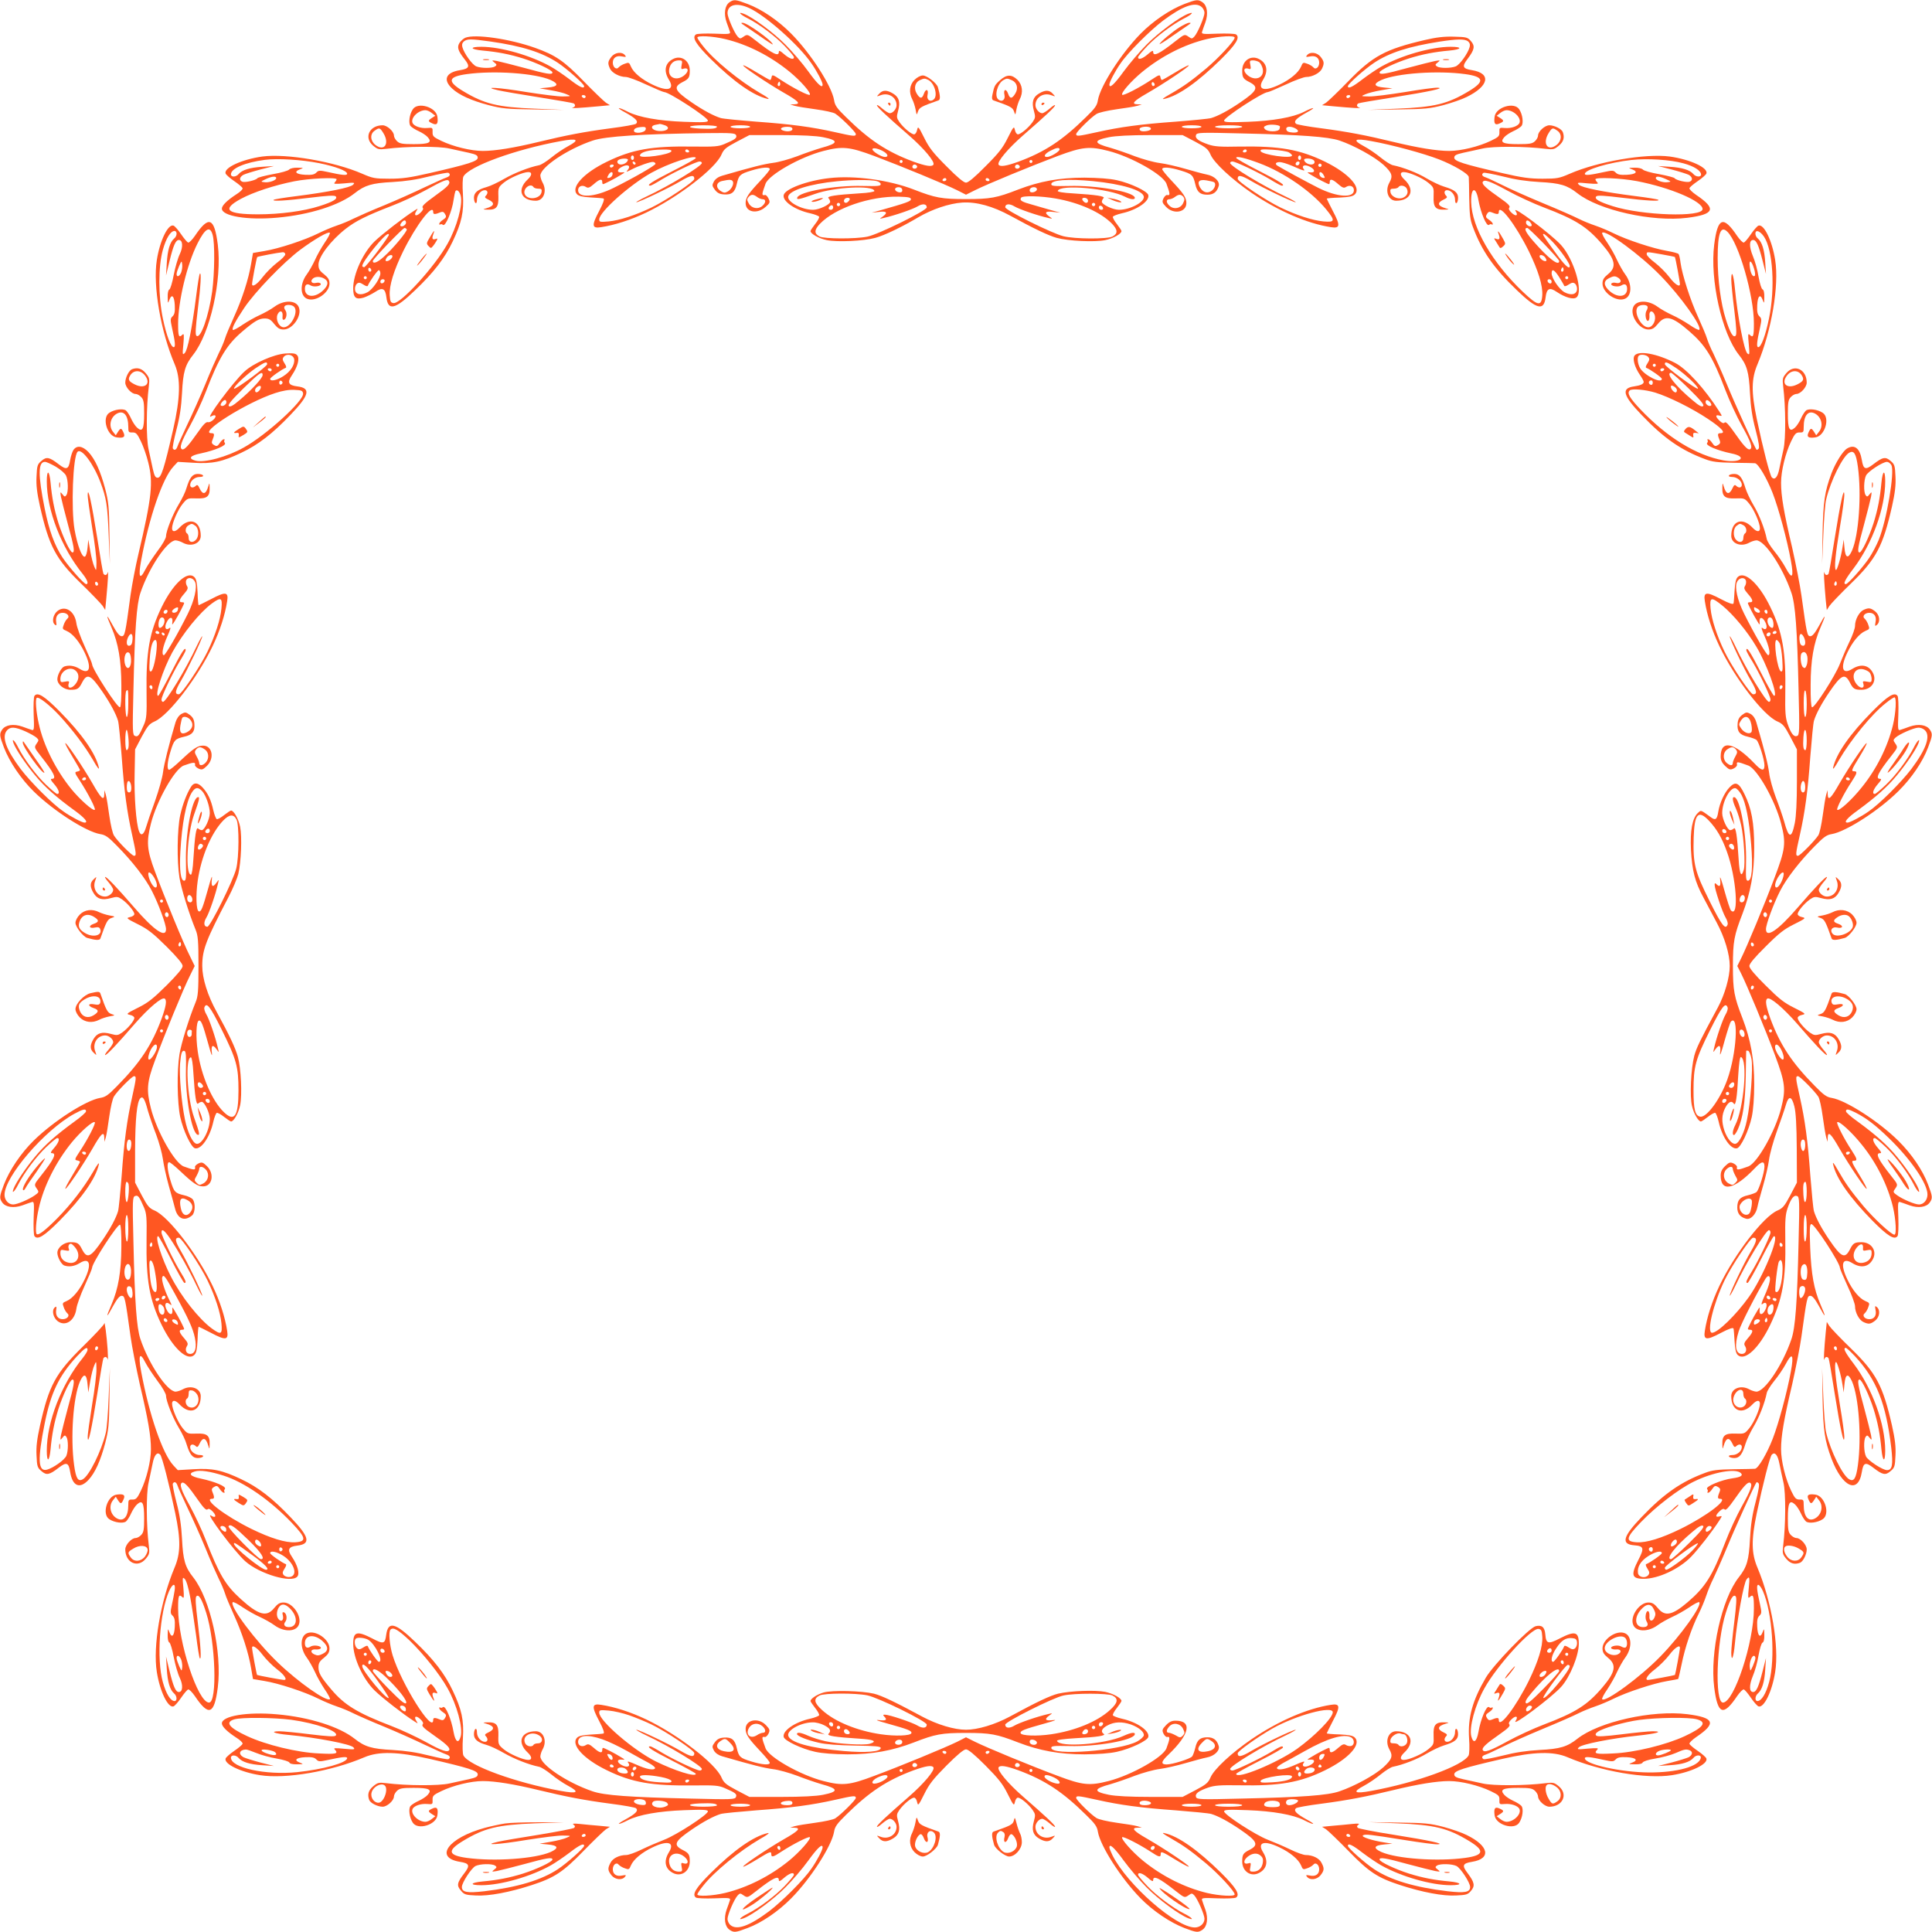 <?xml version="1.0" standalone="no"?>
<!DOCTYPE svg PUBLIC "-//W3C//DTD SVG 20010904//EN"
 "http://www.w3.org/TR/2001/REC-SVG-20010904/DTD/svg10.dtd">
<svg version="1.0" xmlns="http://www.w3.org/2000/svg"
 width="1280pt" height="1280pt" viewBox="0 0 1280 1280"
 preserveAspectRatio="xMidYMid meet">
<g transform="translate(0,1280) scale(0.1,-0.1)"
fill="#ff5722" stroke="none">
<path d="M4833 12785 c-31 -22 -39 -75 -19 -133 10 -26 19 -54 22 -63 5 -15
-6 -16 -103 -12 -60 2 -114 0 -122 -5 -29 -20 0 -66 102 -167 152 -150 280
-239 372 -260 19 -4 0 11 -50 39 -135 79 -304 217 -376 309 -22 27 -39 53 -39
58 0 15 101 10 185 -10 149 -36 297 -111 427 -217 73 -60 144 -141 133 -152
-7 -8 -111 45 -194 100 -51 34 -56 35 -59 17 -2 -10 -6 -19 -10 -19 -3 0 -44
23 -90 51 -46 28 -85 49 -88 46 -7 -6 153 -114 265 -179 102 -58 120 -77 74
-79 l-28 -1 30 -9 c17 -5 79 -15 138 -23 60 -8 119 -21 131 -29 38 -25 136
-122 136 -135 0 -17 -12 -16 -136 12 -156 35 -290 53 -524 70 -113 9 -219 19
-235 24 -46 14 -112 49 -190 102 -116 79 -127 103 -63 136 42 21 48 31 48 77
0 66 -58 105 -113 75 -51 -27 -61 -78 -26 -135 42 -67 -5 -83 -107 -34 -72 34
-127 80 -144 120 -11 27 -14 29 -40 19 -16 -5 -34 -16 -41 -24 -15 -19 -39 0
-39 31 0 32 24 49 61 41 27 -5 30 -4 19 9 -20 24 -66 18 -89 -11 -24 -31 -26
-43 -10 -78 13 -29 64 -56 105 -56 15 0 76 -22 135 -50 59 -27 113 -50 119
-50 33 0 289 -167 290 -189 0 -11 -27 -13 -157 -8 -167 6 -300 30 -370 65 -72
37 -88 33 -19 -4 68 -38 87 -57 70 -74 -5 -5 -81 -19 -169 -30 -174 -23 -294
-46 -480 -91 -157 -38 -284 -59 -366 -59 -79 0 -197 29 -276 67 -52 25 -58 31
-57 58 1 29 0 30 -35 27 -43 -4 -89 12 -98 34 -13 34 38 84 86 84 10 0 29 -8
42 -19 l23 -18 -22 -14 c-28 -18 -28 -23 3 -37 30 -14 39 -2 33 44 -7 64 -130
101 -163 50 -23 -34 -30 -93 -15 -111 7 -8 31 -24 54 -34 22 -10 50 -28 60
-40 31 -35 9 -46 -93 -46 -73 0 -93 3 -110 19 -12 11 -21 28 -21 38 0 27 -45
68 -75 68 -88 0 -126 -82 -63 -135 30 -25 37 -27 88 -21 133 17 349 18 417 2
37 -8 95 -21 128 -28 49 -11 60 -17 60 -33 0 -23 -58 -42 -319 -102 -131 -30
-180 -37 -266 -37 -97 0 -111 3 -180 33 -186 81 -501 135 -662 114 -136 -19
-258 -75 -243 -113 3 -8 29 -31 57 -50 28 -19 53 -40 55 -47 3 -6 -15 -24 -39
-39 -62 -40 -98 -75 -98 -96 0 -50 171 -78 367 -60 214 19 412 82 513 162 67
53 114 67 250 74 87 5 161 16 243 37 65 16 123 27 128 24 16 -10 10 -23 -13
-31 -13 -4 -77 -33 -143 -64 -66 -32 -187 -86 -269 -120 -82 -33 -174 -74
-205 -89 -31 -16 -81 -36 -111 -46 -30 -10 -85 -33 -121 -51 -88 -44 -263
-102 -357 -117 l-76 -13 -12 -70 c-17 -103 -60 -236 -114 -354 -26 -58 -54
-123 -60 -145 -7 -22 -25 -65 -41 -96 -15 -31 -56 -123 -89 -205 -34 -82 -88
-203 -120 -269 -31 -66 -60 -130 -64 -142 -8 -24 -21 -30 -31 -14 -3 6 8 62
24 124 22 83 32 151 37 244 7 139 20 185 74 253 113 143 192 497 163 729 -23
181 -60 195 -152 58 -18 -26 -38 -46 -44 -44 -7 2 -28 27 -47 55 -19 28 -42
54 -50 57 -36 14 -91 -99 -111 -228 -27 -170 26 -475 119 -692 40 -94 37 -222
-11 -431 -60 -261 -79 -319 -102 -319 -16 0 -22 11 -33 60 -7 33 -20 92 -28
130 -16 71 -15 282 2 415 6 51 4 58 -21 88 -26 31 -54 39 -90 26 -21 -8 -45
-56 -45 -89 0 -30 41 -75 68 -75 10 0 27 -9 38 -21 16 -17 19 -37 19 -110 0
-102 -11 -124 -46 -93 -12 10 -30 38 -40 60 -10 23 -26 47 -34 54 -18 15 -77
8 -111 -15 -51 -33 -14 -156 50 -163 46 -6 58 3 44 33 -14 31 -19 31 -37 3
l-14 -22 -18 23 c-31 38 -18 97 26 121 45 24 75 -12 75 -89 0 -34 2 -37 28
-36 23 0 31 -8 55 -58 16 -32 38 -95 49 -140 34 -134 24 -230 -65 -608 -19
-80 -42 -201 -52 -270 -35 -261 -38 -274 -59 -274 -14 0 -31 21 -58 70 -45 84
-49 78 -9 -13 45 -104 64 -216 65 -381 1 -88 -3 -145 -9 -147 -17 -5 -185 254
-185 286 0 6 -22 59 -49 118 -27 59 -52 128 -55 153 -11 80 -73 120 -124 82
-30 -23 -41 -73 -19 -91 11 -9 13 -6 9 18 -5 36 12 60 43 60 31 0 50 -24 31
-39 -8 -7 -19 -25 -24 -41 -10 -26 -8 -29 19 -40 40 -17 86 -72 120 -144 49
-102 33 -149 -34 -107 -34 21 -71 26 -102 15 -19 -8 -45 -55 -45 -84 0 -35 44
-70 87 -70 46 0 56 6 77 48 33 64 57 53 136 -63 53 -78 88 -144 102 -190 5
-16 15 -122 24 -235 17 -234 35 -368 70 -524 27 -124 29 -136 12 -136 -13 0
-107 94 -132 133 -10 14 -23 72 -32 134 -8 59 -18 122 -23 138 l-9 30 -1 -28
c-2 -46 -21 -28 -79 74 -65 112 -173 272 -179 265 -3 -3 18 -42 46 -88 28 -46
51 -87 51 -90 0 -4 -9 -8 -19 -10 -18 -3 -17 -8 17 -59 54 -83 108 -187 100
-194 -10 -11 -99 68 -156 138 -103 127 -184 289 -215 432 -18 78 -24 161 -14
171 11 12 85 -46 152 -118 87 -95 166 -199 221 -293 28 -50 43 -69 39 -50 -21
92 -110 220 -260 372 -101 102 -147 131 -167 102 -5 -8 -7 -62 -5 -122 4 -97
3 -108 -12 -103 -9 3 -37 12 -63 22 -58 20 -111 12 -133 -19 -20 -29 -19 -40
11 -119 37 -96 113 -209 199 -293 131 -128 345 -265 438 -281 35 -5 55 -19
113 -79 101 -102 189 -216 230 -297 45 -88 94 -222 94 -254 0 -62 -80 -8 -210
143 -116 134 -182 203 -193 203 -5 0 5 -16 22 -35 17 -20 31 -42 31 -50 0 -21
-29 -45 -53 -45 -53 0 -86 54 -66 106 10 28 10 28 -10 9 -26 -23 -26 -51 -1
-92 24 -40 57 -49 115 -33 40 11 46 10 74 -9 38 -27 81 -79 81 -97 0 -8 -13
-17 -29 -20 -27 -6 -24 -9 52 -47 67 -33 101 -60 190 -148 72 -72 107 -114
107 -129 0 -15 -35 -57 -107 -129 -89 -88 -123 -115 -190 -148 -76 -38 -79
-41 -52 -47 16 -3 29 -12 29 -20 0 -18 -43 -70 -81 -97 -28 -19 -34 -20 -74
-9 -58 16 -91 7 -115 -33 -25 -41 -25 -69 1 -92 20 -19 20 -19 10 9 -20 52 13
106 66 106 24 0 53 -24 53 -45 0 -8 -14 -30 -31 -50 -17 -19 -27 -35 -22 -35
11 0 76 68 196 207 92 105 179 179 198 167 16 -10 9 -51 -20 -132 -65 -175
-142 -292 -295 -447 -58 -60 -78 -74 -113 -79 -93 -16 -307 -153 -438 -281
-86 -84 -162 -197 -199 -293 -30 -79 -31 -90 -11 -119 22 -31 75 -39 133 -19
26 10 54 19 63 22 15 5 16 -6 12 -103 -2 -60 0 -114 5 -122 20 -29 66 0 167
102 150 152 239 280 260 372 4 19 -11 0 -39 -50 -62 -106 -145 -213 -236 -306
-79 -80 -126 -116 -137 -105 -10 10 -4 94 14 171 32 145 113 307 219 437 60
73 141 144 152 133 8 -7 -45 -111 -100 -194 -34 -51 -35 -56 -17 -59 10 -2 19
-6 19 -10 0 -3 -23 -44 -51 -90 -28 -46 -49 -85 -46 -88 6 -7 114 153 179 265
58 102 77 120 79 74 l1 -28 9 30 c5 17 15 79 23 138 9 62 22 120 32 134 25 39
119 133 132 133 17 0 15 -12 -12 -136 -35 -156 -53 -290 -70 -524 -9 -113 -19
-219 -24 -235 -14 -46 -49 -112 -102 -190 -79 -116 -103 -127 -136 -63 -21 42
-31 48 -77 48 -43 0 -87 -35 -87 -70 0 -29 26 -76 45 -84 31 -11 68 -6 102 15
67 42 83 -5 34 -107 -34 -72 -80 -127 -120 -144 -27 -11 -29 -14 -19 -40 5
-16 16 -34 24 -41 19 -15 0 -39 -31 -39 -31 0 -48 24 -43 60 4 24 2 27 -9 18
-22 -18 -11 -68 19 -91 51 -38 113 2 124 82 3 25 28 94 55 153 27 59 49 112
49 118 0 32 168 291 185 286 6 -2 10 -59 9 -147 -1 -165 -20 -277 -65 -381
-40 -91 -36 -97 9 -13 27 49 44 70 58 70 21 0 23 -11 59 -270 9 -66 37 -207
61 -315 56 -237 74 -344 74 -431 0 -79 -29 -197 -67 -276 -24 -50 -32 -58 -55
-58 -26 1 -28 -2 -28 -36 0 -77 -30 -113 -75 -89 -44 24 -57 83 -26 121 l18
23 14 -22 c18 -28 23 -28 37 3 14 30 2 39 -44 33 -64 -7 -101 -130 -50 -163
34 -23 93 -30 111 -15 8 7 24 31 34 54 10 22 28 50 40 60 35 31 46 9 46 -93 0
-73 -3 -93 -19 -110 -11 -12 -28 -21 -38 -21 -27 0 -68 -45 -68 -75 0 -88 82
-126 135 -63 25 30 27 37 21 88 -17 134 -18 344 -2 415 8 39 20 96 27 128 11
58 30 80 50 60 13 -13 59 -193 100 -388 37 -177 36 -266 -5 -362 -93 -222
-144 -522 -117 -690 20 -129 75 -242 111 -228 8 3 31 29 50 57 19 28 40 53 47
55 6 2 26 -18 44 -44 92 -137 129 -123 152 58 29 232 -50 586 -163 729 -54 68
-67 114 -74 253 -5 93 -15 161 -37 244 -16 62 -27 118 -24 124 10 16 23 10 31
-13 4 -13 33 -77 64 -143 32 -66 86 -187 120 -269 33 -82 74 -174 89 -205 16
-31 34 -74 41 -96 6 -22 34 -87 60 -145 54 -118 97 -251 114 -354 l12 -70 76
-13 c94 -15 269 -73 357 -117 36 -18 91 -41 121 -51 30 -10 80 -30 111 -46 31
-15 123 -56 205 -89 82 -34 203 -88 269 -120 66 -31 130 -60 143 -64 23 -8 29
-21 13 -31 -5 -3 -63 8 -128 24 -82 21 -156 32 -243 37 -136 7 -183 21 -250
74 -101 80 -299 143 -513 162 -196 18 -367 -10 -367 -60 0 -21 36 -56 98 -96
24 -15 42 -33 39 -39 -2 -7 -27 -28 -55 -47 -28 -19 -54 -42 -57 -50 -14 -36
99 -91 228 -111 170 -27 475 26 692 119 94 40 222 37 431 -11 261 -60 319 -79
319 -102 0 -16 -11 -22 -60 -33 -33 -7 -91 -20 -128 -28 -68 -16 -284 -15
-417 2 -51 6 -58 4 -88 -21 -31 -26 -39 -54 -26 -90 8 -21 56 -45 89 -45 30 0
75 41 75 68 0 10 9 27 21 38 17 16 37 19 110 19 102 0 124 -11 93 -46 -10 -12
-38 -30 -60 -40 -23 -10 -47 -26 -54 -34 -15 -18 -8 -77 15 -111 33 -51 156
-14 163 50 6 46 -3 58 -33 44 -31 -14 -31 -19 -3 -37 l22 -14 -23 -18 c-13
-11 -32 -19 -42 -19 -48 0 -99 50 -86 84 9 22 55 38 98 34 35 -3 36 -2 35 27
-1 27 5 33 57 58 79 38 197 67 276 67 82 0 209 -21 366 -59 186 -45 306 -68
480 -91 88 -11 164 -25 169 -30 17 -17 -2 -36 -70 -74 -69 -37 -53 -41 19 -4
70 35 203 59 370 65 130 5 157 3 157 -8 -1 -22 -207 -156 -290 -188 -41 -16
-109 -45 -150 -65 -41 -20 -86 -36 -101 -36 -45 0 -89 -21 -104 -51 -20 -37
-19 -51 6 -83 23 -29 69 -35 89 -11 11 13 8 14 -19 9 -37 -8 -61 9 -61 41 0
31 24 50 39 31 7 -8 25 -19 41 -24 26 -10 29 -8 40 19 17 40 72 86 144 120
102 49 149 33 107 -34 -35 -57 -25 -108 26 -135 55 -30 113 9 113 75 0 46 -6
56 -48 77 -64 33 -53 57 63 136 78 53 144 88 190 102 16 5 122 15 235 24 234
17 368 35 524 70 124 28 136 29 136 12 0 -13 -98 -110 -136 -135 -12 -8 -71
-21 -131 -29 -59 -8 -121 -18 -138 -23 l-30 -9 28 -1 c46 -2 28 -21 -74 -79
-112 -65 -272 -173 -265 -179 3 -3 42 18 88 46 91 56 98 58 98 36 0 -22 13
-19 68 18 77 50 180 102 187 95 11 -10 -68 -99 -138 -156 -127 -103 -275 -177
-422 -213 -84 -20 -185 -25 -185 -10 0 5 17 31 39 58 72 92 241 230 376 309
50 28 69 43 50 39 -92 -21 -220 -110 -372 -260 -102 -101 -131 -147 -102 -167
8 -5 62 -7 122 -5 97 4 108 3 103 -12 -3 -9 -12 -37 -22 -63 -20 -58 -12 -111
19 -133 29 -20 40 -19 119 11 96 36 204 110 290 197 128 129 268 347 284 441
5 34 20 54 79 112 155 153 272 230 447 295 81 29 122 36 132 20 12 -18 -61
-106 -162 -194 -152 -132 -212 -189 -212 -199 0 -6 16 4 35 21 20 17 42 31 50
31 21 0 45 -29 45 -53 0 -53 -54 -86 -106 -66 -28 10 -28 10 -9 -10 23 -26 51
-26 92 -1 40 24 49 57 33 115 -11 40 -10 46 9 74 27 38 79 81 97 81 8 0 17
-13 20 -29 6 -27 9 -24 47 52 33 67 60 101 148 190 72 72 114 107 129 107 15
0 57 -35 129 -107 88 -89 115 -123 148 -190 38 -76 41 -79 47 -52 3 16 12 29
20 29 18 0 70 -43 97 -81 19 -28 20 -34 9 -74 -16 -58 -7 -91 33 -115 41 -25
69 -25 92 1 19 20 19 20 -9 10 -52 -20 -106 13 -106 66 0 24 24 53 45 53 8 0
30 -14 50 -31 19 -17 35 -27 35 -21 0 10 -60 67 -212 199 -101 88 -174 176
-162 194 10 16 51 9 132 -20 175 -65 292 -142 447 -295 60 -58 74 -78 79 -113
16 -93 153 -307 281 -438 84 -86 197 -162 293 -199 79 -30 90 -31 119 -11 31
22 39 75 19 133 -10 26 -19 54 -22 63 -5 15 6 16 103 12 60 -2 114 0 122 5 29
20 0 66 -102 167 -153 150 -281 240 -372 260 -21 5 -9 -5 35 -30 91 -52 139
-86 241 -171 83 -70 189 -184 189 -205 0 -15 -100 -10 -185 10 -147 36 -295
110 -422 213 -70 57 -149 146 -138 156 7 7 110 -45 187 -95 55 -37 68 -40 68
-18 0 22 7 20 98 -36 46 -28 85 -49 88 -46 7 6 -163 120 -276 185 -91 52 -108
72 -63 73 l28 1 -30 9 c-16 5 -79 15 -138 23 -62 9 -120 22 -134 32 -39 25
-133 119 -133 132 0 17 12 15 136 -12 156 -35 290 -53 524 -70 113 -9 219 -19
235 -24 46 -14 112 -49 190 -102 116 -79 127 -103 63 -136 -42 -21 -48 -31
-48 -77 0 -66 58 -105 113 -75 51 27 61 78 26 135 -42 67 5 83 107 34 72 -34
127 -80 144 -120 11 -27 14 -29 40 -19 16 5 34 16 41 24 15 19 39 0 39 -31 0
-32 -24 -49 -61 -41 -27 5 -30 4 -19 -9 20 -24 66 -18 89 11 25 32 26 46 6 83
-15 30 -59 51 -104 51 -15 0 -60 16 -101 36 -41 20 -109 49 -150 65 -83 32
-289 166 -290 188 0 11 27 13 158 8 166 -6 299 -30 369 -65 72 -37 88 -33 19
4 -68 38 -87 57 -70 74 5 5 81 19 169 30 174 23 294 46 480 91 157 38 284 59
366 59 79 0 197 -29 276 -67 52 -25 58 -31 57 -58 -1 -29 0 -30 35 -27 43 4
89 -12 98 -34 13 -34 -38 -84 -86 -84 -10 0 -29 8 -42 19 l-23 18 22 14 c28
18 28 23 -3 37 -30 14 -39 2 -33 -44 7 -64 130 -101 163 -50 23 34 30 93 15
111 -7 8 -31 24 -54 34 -22 10 -50 28 -60 40 -31 35 -9 46 93 46 73 0 93 -3
110 -19 12 -11 21 -28 21 -38 0 -27 45 -68 75 -68 88 0 126 82 63 135 -30 25
-37 27 -88 21 -133 -17 -349 -18 -417 -2 -37 8 -95 21 -128 28 -49 11 -60 17
-60 33 0 23 58 42 319 102 209 48 337 51 431 11 217 -93 522 -146 692 -119
129 20 242 75 228 111 -3 8 -29 31 -57 50 -28 19 -53 40 -55 47 -2 6 18 26 44
44 137 92 123 129 -58 152 -232 29 -586 -50 -729 -163 -67 -53 -114 -67 -250
-74 -87 -5 -161 -16 -243 -37 -65 -16 -123 -27 -128 -24 -16 10 -10 23 13 30
13 4 62 27 109 50 47 24 168 78 269 120 102 42 209 89 240 105 30 15 80 35
110 45 30 10 85 33 121 51 87 43 263 101 352 116 40 7 73 13 75 14 2 1 12 45
23 97 22 111 67 244 114 337 18 36 40 90 50 120 10 30 30 80 46 111 15 31 56
123 90 205 52 127 185 420 196 433 2 3 8 0 14 -6 7 -7 1 -46 -20 -126 -22 -83
-32 -150 -37 -244 -7 -139 -20 -185 -74 -253 -113 -143 -192 -497 -163 -729
23 -181 60 -195 152 -58 18 26 38 46 44 44 7 -2 28 -27 47 -55 19 -28 42 -54
50 -57 36 -14 91 99 111 228 27 168 -24 468 -117 690 -41 96 -42 185 -5 362
41 195 87 375 100 388 20 20 39 -2 50 -60 7 -32 18 -89 27 -126 16 -68 15
-282 -2 -417 -6 -51 -4 -58 21 -88 26 -31 54 -39 90 -26 21 8 45 56 45 89 0
30 -41 75 -68 75 -10 0 -27 9 -38 21 -16 17 -19 37 -19 110 0 102 11 124 46
93 12 -10 30 -38 40 -60 10 -23 26 -47 34 -54 18 -15 77 -8 111 15 51 33 14
156 -50 163 -46 6 -58 -3 -44 -33 14 -31 19 -31 37 -3 l14 22 18 -23 c31 -38
18 -97 -26 -121 -45 -24 -75 12 -75 89 0 34 -2 37 -27 36 -24 0 -32 8 -56 58
-38 79 -67 197 -67 276 0 87 18 194 74 431 24 108 52 249 61 315 36 259 38
270 59 270 14 0 31 -21 58 -70 45 -84 49 -78 9 13 -43 99 -61 199 -68 375 -5
130 -3 157 8 157 22 -1 189 -257 189 -290 0 -6 23 -60 50 -119 28 -59 50 -120
50 -135 0 -41 27 -92 56 -105 35 -16 47 -14 78 10 29 23 35 69 11 89 -13 11
-14 8 -9 -19 8 -37 -9 -61 -41 -61 -31 0 -50 24 -31 39 8 7 19 25 24 41 10 26
8 29 -19 40 -40 17 -86 72 -120 144 -49 102 -33 149 34 107 57 -35 108 -25
135 26 30 55 -9 113 -75 113 -46 0 -56 -6 -77 -48 -33 -64 -57 -53 -136 63
-53 78 -88 144 -102 190 -5 16 -15 122 -24 235 -17 234 -35 368 -70 524 -28
124 -29 136 -12 136 13 0 110 -98 135 -136 8 -12 21 -71 29 -131 8 -59 18
-121 23 -138 l9 -30 1 28 c2 46 21 28 79 -74 65 -112 173 -272 179 -265 3 3
-18 42 -46 88 -56 91 -58 98 -36 98 22 0 19 13 -17 68 -51 77 -103 180 -96
187 11 12 97 -66 163 -149 98 -121 171 -268 206 -411 20 -85 25 -185 10 -185
-21 0 -135 106 -205 189 -85 102 -119 150 -171 241 -25 44 -35 56 -30 35 20
-91 110 -219 260 -372 101 -102 147 -131 167 -102 5 8 7 62 5 122 -4 97 -3
108 12 103 9 -3 37 -12 63 -22 58 -20 111 -12 133 19 20 29 19 40 -11 119 -36
96 -110 204 -197 290 -129 128 -347 268 -441 284 -34 5 -54 20 -112 79 -153
155 -230 272 -295 447 -29 81 -36 122 -20 132 19 12 106 -62 198 -167 120
-139 185 -207 196 -207 5 0 -5 16 -22 35 -17 20 -31 42 -31 50 0 21 29 45 53
45 53 0 86 -54 66 -106 -10 -28 -10 -28 10 -9 26 23 26 51 1 92 -24 40 -57 49
-115 33 -40 -11 -46 -10 -74 9 -38 27 -81 79 -81 97 0 8 13 17 29 20 27 6 24
9 -52 47 -67 33 -101 60 -189 148 -73 72 -108 114 -108 129 0 15 35 57 108
129 88 88 122 115 189 148 76 38 79 41 52 47 -16 3 -29 12 -29 20 0 18 43 70
81 97 28 19 34 20 74 9 58 -16 91 -7 115 33 25 41 25 69 -1 92 -20 19 -20 19
-10 -9 20 -52 -13 -106 -66 -106 -24 0 -53 24 -53 45 0 8 14 30 31 50 17 19
27 35 22 35 -11 0 -77 -69 -193 -203 -130 -151 -210 -205 -210 -143 0 32 49
166 94 254 41 81 129 195 230 297 58 59 78 74 112 79 94 16 312 156 441 284
87 86 161 194 197 290 30 79 31 90 11 119 -22 31 -75 39 -133 19 -26 -10 -54
-19 -63 -22 -15 -5 -16 6 -12 103 2 60 0 114 -5 122 -20 29 -66 0 -167 -102
-150 -152 -239 -280 -260 -372 -4 -19 11 0 39 50 79 135 217 304 309 376 27
22 53 39 58 39 15 0 10 -101 -10 -185 -35 -143 -108 -290 -206 -411 -66 -83
-152 -161 -163 -149 -7 7 45 110 96 187 36 55 39 68 17 68 -22 0 -20 7 36 98
28 46 49 85 46 88 -6 7 -114 -153 -179 -265 -58 -102 -77 -120 -79 -74 l-1 28
-9 -30 c-5 -16 -15 -79 -23 -138 -8 -60 -21 -119 -29 -131 -25 -38 -122 -136
-135 -136 -17 0 -16 12 12 136 35 156 53 290 70 524 9 113 19 219 24 235 14
46 49 112 102 190 79 116 103 127 136 63 21 -42 31 -48 77 -48 66 0 105 58 75
113 -27 51 -78 61 -135 26 -67 -42 -83 5 -34 107 34 72 80 127 120 144 27 11
29 14 19 40 -5 16 -16 34 -24 41 -19 15 0 39 31 39 32 0 49 -24 41 -61 -5 -27
-4 -30 9 -19 24 20 18 66 -11 89 -31 24 -43 26 -78 10 -29 -14 -56 -64 -56
-106 0 -16 -16 -62 -36 -103 -20 -41 -49 -109 -65 -150 -31 -79 -167 -291
-184 -286 -6 2 -10 59 -9 147 0 165 20 278 65 381 40 91 36 97 -9 13 -27 -49
-44 -70 -58 -70 -21 0 -23 11 -59 270 -9 66 -37 207 -61 315 -56 237 -74 344
-74 431 0 79 29 197 67 276 24 50 32 58 56 58 25 -1 27 2 27 36 0 77 30 113
75 89 44 -24 57 -83 26 -121 l-18 -23 -14 22 c-18 28 -23 28 -37 -3 -14 -30
-2 -39 44 -33 64 7 101 130 50 163 -34 23 -93 30 -111 15 -8 -7 -24 -31 -34
-54 -10 -22 -28 -50 -40 -60 -35 -31 -46 -9 -46 93 0 73 3 93 19 110 11 12 28
21 38 21 27 0 68 45 68 75 0 88 -82 126 -135 63 -25 -30 -27 -37 -21 -88 17
-135 18 -349 2 -417 -9 -37 -20 -94 -27 -126 -11 -58 -30 -80 -50 -60 -13 13
-59 193 -100 388 -37 177 -36 266 5 362 93 222 144 522 117 690 -20 129 -75
242 -111 228 -8 -3 -31 -29 -50 -57 -19 -28 -40 -53 -47 -55 -6 -2 -26 18 -44
44 -92 137 -129 123 -152 -58 -29 -232 50 -586 163 -729 54 -68 67 -114 74
-253 5 -94 15 -161 37 -244 21 -80 27 -119 20 -126 -6 -6 -12 -9 -14 -6 -11
13 -144 306 -196 433 -34 82 -75 174 -90 205 -16 31 -34 74 -41 96 -6 22 -34
87 -60 145 -51 111 -105 279 -116 359 -3 27 -9 53 -13 58 -3 5 -38 14 -78 21
-89 15 -265 73 -352 116 -36 18 -91 41 -121 51 -30 10 -80 30 -110 45 -31 16
-138 63 -240 105 -101 42 -222 96 -269 120 -47 23 -96 46 -108 50 -24 7 -30
20 -14 30 5 3 63 -8 128 -24 82 -21 156 -32 243 -37 136 -7 183 -21 250 -74
143 -113 497 -192 729 -163 181 23 195 60 58 152 -26 18 -46 38 -44 44 2 7 27
28 55 47 28 19 54 42 57 50 15 38 -107 94 -243 113 -161 21 -476 -33 -662
-114 -69 -30 -83 -33 -180 -33 -86 0 -135 7 -266 37 -261 60 -319 79 -319 102
0 16 11 22 60 33 33 7 91 20 128 28 68 16 284 15 417 -2 51 -6 58 -4 88 21 31
26 39 54 26 90 -8 21 -56 45 -89 45 -30 0 -75 -41 -75 -68 0 -10 -9 -27 -21
-38 -17 -16 -37 -19 -110 -19 -102 0 -124 11 -93 46 10 12 38 30 60 40 23 10
47 26 54 34 15 18 8 77 -15 111 -33 51 -156 14 -163 -50 -6 -46 3 -58 33 -44
31 14 31 19 3 37 l-22 14 23 18 c13 11 32 19 42 19 48 0 99 -50 86 -84 -9 -22
-55 -38 -98 -34 -35 3 -36 2 -35 -27 1 -27 -5 -33 -57 -58 -79 -38 -197 -67
-276 -67 -82 0 -209 21 -366 59 -186 45 -306 68 -480 91 -88 11 -164 25 -169
30 -17 17 2 36 70 74 69 37 53 41 -19 4 -70 -35 -203 -59 -369 -65 -131 -5
-158 -3 -158 8 1 22 257 189 290 189 6 0 60 23 119 50 59 28 120 50 135 50 41
0 92 27 105 56 16 35 14 47 -10 78 -23 29 -69 35 -89 11 -11 -13 -8 -14 19 -9
37 8 61 -9 61 -41 0 -31 -24 -50 -39 -31 -7 8 -25 19 -41 24 -26 10 -29 8 -40
-19 -17 -40 -72 -86 -144 -120 -102 -49 -149 -33 -107 34 35 57 25 108 -26
135 -55 30 -113 -9 -113 -75 0 -46 6 -56 48 -77 64 -33 53 -57 -63 -136 -78
-53 -144 -88 -190 -102 -16 -5 -122 -15 -235 -24 -234 -17 -368 -35 -524 -70
-124 -27 -136 -29 -136 -12 0 13 94 107 133 132 14 10 72 23 134 32 59 8 122
18 138 23 l30 9 -28 1 c-45 1 -28 21 63 73 113 65 283 179 276 185 -3 3 -42
-18 -88 -46 -46 -28 -87 -51 -90 -51 -4 0 -8 9 -10 19 -3 18 -8 17 -59 -17
-83 -55 -187 -108 -194 -100 -11 11 60 92 133 152 130 106 278 181 427 217 85
20 185 25 185 10 0 -21 -106 -135 -189 -205 -102 -85 -150 -119 -241 -171 -44
-25 -56 -35 -35 -30 91 20 219 110 372 260 102 101 131 147 102 167 -8 5 -62
7 -122 5 -97 -4 -108 -3 -103 12 3 9 12 37 22 63 20 58 12 111 -19 133 -29 20
-40 19 -119 -11 -96 -37 -209 -113 -293 -199 -128 -131 -265 -345 -281 -438
-5 -35 -19 -55 -79 -113 -155 -153 -272 -230 -447 -295 -81 -29 -122 -36 -132
-20 -12 18 61 106 162 194 152 132 212 189 212 199 0 6 -16 -4 -35 -21 -20
-17 -42 -31 -50 -31 -21 0 -45 29 -45 53 0 53 54 86 106 66 28 -10 28 -10 9
10 -23 26 -51 26 -92 1 -40 -24 -49 -57 -33 -115 11 -40 10 -46 -9 -74 -27
-38 -79 -81 -97 -81 -8 0 -17 13 -20 29 -6 27 -9 24 -47 -52 -33 -67 -60 -101
-148 -189 -72 -73 -114 -108 -129 -108 -15 0 -57 35 -129 108 -88 88 -115 122
-148 189 -38 76 -41 79 -47 52 -3 -16 -12 -29 -20 -29 -18 0 -70 43 -97 81
-19 28 -20 34 -9 74 16 58 7 91 -33 115 -41 25 -69 25 -92 -1 -19 -20 -19 -20
9 -10 52 20 106 -13 106 -66 0 -24 -24 -53 -45 -53 -8 0 -30 14 -50 31 -19 17
-35 27 -35 21 0 -10 60 -67 212 -199 101 -88 174 -176 162 -194 -10 -16 -51
-9 -132 20 -175 65 -292 142 -447 295 -60 58 -74 78 -79 113 -16 94 -155 310
-284 440 -86 87 -194 161 -290 197 -79 30 -90 31 -119 11z m132 -39 c110 -51
330 -247 411 -366 36 -51 74 -124 74 -140 0 -29 -32 0 -95 87 -38 53 -107 133
-152 178 -78 79 -217 182 -276 204 -42 16 -24 -5 26 -30 77 -39 184 -119 246
-184 33 -35 61 -68 61 -74 0 -20 -29 -11 -65 20 -26 23 -35 27 -35 15 0 -33
-40 -14 -150 73 -59 46 -58 46 -87 26 -18 -13 -22 -12 -36 3 -22 24 -67 128
-67 154 0 58 62 73 145 34z m2997 7 c10 -9 18 -26 18 -38 0 -27 -45 -133 -67
-157 -14 -15 -18 -16 -36 -3 -29 20 -28 20 -87 -26 -110 -87 -150 -106 -150
-73 0 12 -9 8 -35 -15 -36 -31 -65 -40 -65 -20 0 6 28 39 61 74 62 65 169 145
246 184 50 25 68 46 26 30 -59 -22 -198 -125 -276 -204 -45 -45 -113 -125
-152 -178 -63 -87 -95 -116 -95 -87 0 16 38 89 74 140 47 70 193 216 281 283
131 98 215 128 257 90z m-3446 -384 c-5 -26 -3 -30 13 -24 32 10 37 -16 7 -42
-51 -44 -114 -19 -102 41 7 36 30 56 64 56 22 0 24 -3 18 -31z m3827 19 c9 -7
19 -27 23 -44 12 -60 -51 -85 -102 -41 -30 26 -25 52 7 42 16 -6 18 -2 13 24
-6 28 -4 31 18 31 13 0 32 -6 41 -12z m-3177 -155 c-10 -10 -19 5 -10 18 6 11
8 11 12 0 2 -7 1 -15 -2 -18z m2484 6 c0 -5 -4 -9 -10 -9 -5 0 -10 7 -10 16 0
8 5 12 10 9 6 -3 10 -10 10 -16z m-3245 -269 c42 -16 14 -42 -39 -38 -47 3
-64 33 -24 41 13 2 26 5 30 6 4 0 19 -4 33 -9z m4074 -6 c2 -2 1 -10 -2 -19
-8 -20 -80 -20 -97 0 -10 12 -8 16 11 24 21 9 77 5 88 -5z m-3729 -3 c0 -13
-33 -17 -112 -13 -100 5 -83 22 22 22 50 0 90 -4 90 -9z m220 -1 c0 -6 -28
-10 -65 -10 -37 0 -65 4 -65 10 0 6 28 10 65 10 37 0 65 -4 65 -10z m2990 0
c0 -6 -28 -10 -65 -10 -37 0 -65 4 -65 10 0 6 28 10 65 10 37 0 65 -4 65 -10z
m270 0 c0 -6 -37 -10 -90 -10 -53 0 -90 4 -90 10 0 6 37 10 90 10 53 0 90 -4
90 -10z m-3952 -17 c-4 -24 -78 -32 -78 -9 0 15 18 23 58 25 17 1 23 -4 20
-16z m972 2 c0 -15 -35 -20 -64 -9 -25 10 -8 24 30 24 24 0 34 -5 34 -15z
m2374 6 c7 -11 -17 -21 -50 -21 -15 0 -24 6 -24 15 0 17 65 22 74 6z m957 -1
c31 -17 22 -31 -18 -28 -27 2 -39 8 -41 21 -4 20 27 23 59 7z m-6041 -32 c43
-70 6 -124 -53 -78 -34 27 -37 72 -5 94 31 22 35 21 58 -16z m7778 16 c32 -22
29 -67 -5 -94 -59 -46 -96 8 -53 78 23 37 27 38 58 16z m-5441 -30 c7 -18 -6
-28 -77 -58 -39 -17 -67 -19 -210 -17 -272 4 -401 -19 -568 -100 -156 -75
-244 -172 -198 -217 11 -11 38 -17 89 -20 39 -2 78 -5 85 -7 8 -3 0 -29 -29
-84 -51 -96 -48 -116 14 -106 91 14 196 48 297 96 210 100 461 293 500 385 15
35 29 47 101 85 l84 44 210 0 c138 0 233 -5 278 -14 105 -21 103 -40 -9 -70
-38 -11 -111 -36 -162 -56 -51 -19 -124 -40 -161 -44 -59 -8 -129 -25 -336
-85 -25 -7 -45 -21 -55 -38 -13 -25 -13 -29 6 -55 16 -21 31 -29 60 -31 51 -4
73 14 85 68 14 60 21 67 96 90 72 22 123 26 123 9 0 -6 -26 -38 -58 -72 -85
-90 -102 -116 -102 -153 0 -60 76 -75 132 -25 30 26 31 31 20 55 -7 15 -18 26
-24 24 -23 -5 -22 3 4 75 23 60 232 178 384 217 125 32 171 28 335 -33 173
-65 472 -188 552 -228 l57 -29 58 29 c79 40 378 163 551 228 164 61 210 65
335 33 152 -39 361 -157 384 -217 25 -68 26 -80 5 -75 -7 2 -18 -9 -25 -23
-10 -22 -8 -29 17 -55 50 -53 135 -37 135 24 0 37 -17 63 -102 153 -32 34 -58
66 -58 72 0 17 51 13 123 -9 75 -23 82 -30 96 -90 12 -53 32 -70 81 -70 39 0
63 18 74 57 10 31 -29 68 -80 77 -21 4 -84 21 -139 37 -55 16 -132 34 -172 39
-40 5 -114 26 -165 45 -51 20 -124 45 -162 56 -112 30 -114 49 -9 70 45 9 140
14 278 14 l210 0 84 -44 c72 -38 86 -50 101 -85 23 -55 142 -165 275 -256 174
-118 366 -201 522 -225 62 -10 65 10 14 106 -22 43 -41 81 -41 83 0 2 38 6 85
7 62 3 89 8 101 21 46 45 -42 141 -198 217 -167 81 -299 104 -563 100 -131 -3
-169 0 -210 14 -66 23 -89 41 -81 63 6 16 29 17 304 10 395 -9 569 -22 646
-47 98 -33 233 -108 292 -161 57 -53 64 -74 39 -118 -31 -55 -7 -120 45 -120
99 0 127 73 54 141 -29 27 -31 49 -4 49 35 0 124 -39 163 -71 36 -30 37 -32
35 -91 -3 -69 12 -89 71 -87 34 1 35 1 9 9 -55 16 -59 37 -11 59 20 9 23 15
15 23 -17 17 -15 38 5 38 27 0 53 -31 53 -62 0 -17 4 -27 10 -23 6 3 10 19 10
35 0 34 -23 53 -94 74 -26 8 -77 32 -114 54 -61 37 -157 74 -222 87 -14 2 -50
25 -80 49 -30 25 -81 60 -113 77 -81 43 -64 55 49 34 134 -24 345 -81 448
-121 95 -37 195 -95 197 -117 1 -6 2 -70 3 -142 2 -106 6 -141 24 -188 59
-159 138 -273 293 -421 131 -126 178 -138 189 -46 7 59 26 69 74 36 55 -37
111 -53 131 -36 46 38 -17 251 -102 346 -65 72 -330 270 -302 226 20 -31 3
-39 -26 -12 -17 16 -22 27 -15 35 8 9 -9 26 -62 63 -89 62 -120 90 -115 105 8
22 49 7 166 -57 64 -35 172 -85 241 -111 208 -79 286 -128 385 -244 88 -103
97 -151 38 -198 -28 -23 -36 -37 -36 -62 0 -60 91 -123 147 -101 48 18 50 98
5 160 -18 24 -42 68 -56 98 -13 30 -42 81 -64 114 -23 33 -38 62 -34 66 22 22
253 -147 386 -284 133 -136 278 -339 257 -359 -4 -4 -33 11 -66 34 -33 22 -84
51 -114 64 -30 14 -74 38 -98 56 -62 45 -142 43 -160 -5 -22 -56 41 -147 101
-147 25 0 39 8 62 36 49 62 94 52 207 -46 109 -94 157 -171 239 -386 28 -74
78 -182 111 -241 60 -107 75 -149 53 -157 -15 -5 -43 26 -105 115 -35 50 -54
70 -61 63 -8 -8 -18 -4 -34 11 -28 27 -30 42 -3 35 21 -5 21 -5 2 25 -96 151
-218 285 -295 324 -119 61 -239 83 -267 49 -16 -20 -1 -76 35 -129 14 -20 25
-41 25 -46 0 -14 -21 -24 -64 -30 -87 -12 -74 -60 50 -189 148 -155 262 -234
421 -293 47 -18 82 -22 188 -24 72 -1 136 -2 142 -3 22 -2 80 -102 117 -197
40 -103 97 -314 121 -448 21 -113 9 -130 -34 -49 -17 32 -52 83 -77 113 -24
30 -47 66 -49 80 -13 65 -50 161 -87 222 -22 37 -46 88 -54 114 -21 71 -40 94
-74 94 -16 0 -32 -4 -35 -10 -4 -6 5 -10 21 -10 32 0 64 -26 64 -52 0 -20 -20
-24 -38 -6 -8 8 -14 5 -23 -15 -22 -48 -43 -44 -59 11 -8 26 -8 25 -9 -9 -2
-59 18 -74 87 -71 59 2 61 1 91 -35 32 -39 71 -128 71 -163 0 -27 -22 -25 -49
4 -68 73 -141 45 -141 -54 0 -52 65 -76 120 -45 14 8 34 14 46 15 55 1 174
-176 232 -346 27 -77 39 -245 48 -646 7 -275 6 -298 -10 -304 -21 -8 -40 15
-63 81 -14 41 -17 78 -15 205 5 267 -18 402 -99 568 -75 156 -172 244 -217
198 -11 -11 -17 -38 -20 -89 -2 -39 -5 -78 -7 -85 -3 -8 -29 0 -84 29 -96 51
-116 48 -106 -14 14 -91 48 -196 96 -297 101 -212 292 -460 385 -500 35 -15
47 -29 85 -101 l44 -84 0 -210 c0 -138 -5 -233 -14 -278 -21 -105 -40 -103
-70 9 -11 38 -36 111 -56 162 -19 51 -40 124 -44 161 -8 59 -25 129 -85 336
-7 25 -21 45 -38 55 -25 13 -29 13 -55 -6 -21 -16 -29 -31 -31 -60 -4 -51 14
-73 68 -85 24 -6 50 -15 57 -21 16 -13 53 -131 53 -169 0 -40 -19 -37 -65 12
-136 142 -225 160 -225 47 0 -25 8 -42 30 -63 26 -25 33 -27 55 -17 14 7 25
18 23 26 -4 22 2 21 75 -6 60 -23 178 -232 217 -384 34 -131 29 -169 -45 -364
-69 -183 -182 -454 -221 -532 l-24 -48 24 -47 c40 -79 160 -369 225 -542 69
-185 74 -226 41 -355 -39 -152 -157 -361 -217 -384 -68 -25 -80 -26 -75 -5 2
7 -9 18 -23 25 -22 10 -29 8 -55 -17 -22 -21 -30 -38 -30 -63 0 -113 89 -95
225 47 46 49 65 52 65 12 0 -38 -37 -156 -53 -169 -7 -6 -33 -15 -57 -21 -53
-12 -70 -32 -70 -81 0 -39 18 -63 57 -74 31 -10 68 29 77 80 4 21 21 84 37
139 16 55 34 132 39 170 5 39 29 127 54 195 25 69 51 145 58 170 18 63 39 59
56 -10 10 -38 15 -125 16 -280 l1 -225 -44 -84 c-38 -72 -50 -86 -85 -101 -93
-40 -284 -288 -385 -500 -48 -101 -82 -206 -96 -297 -10 -62 10 -65 106 -14
55 29 81 37 84 29 2 -7 5 -46 7 -85 3 -51 9 -78 20 -89 46 -46 142 43 216 198
82 171 105 301 100 568 -2 127 1 164 15 205 23 66 42 89 63 81 16 -6 17 -29
10 -304 -9 -401 -21 -569 -48 -646 -58 -170 -177 -347 -232 -346 -12 1 -32 7
-46 15 -55 31 -120 7 -120 -45 0 -99 73 -127 141 -54 27 29 49 31 49 4 0 -35
-39 -124 -71 -163 -30 -36 -32 -37 -91 -35 -69 3 -89 -12 -87 -71 1 -34 1 -35
9 -9 16 55 37 59 59 11 9 -20 15 -23 23 -15 17 17 38 15 38 -5 0 -27 -31 -53
-62 -53 -17 0 -27 -4 -23 -10 3 -5 19 -10 35 -10 34 0 53 23 74 94 8 26 32 77
54 114 37 61 74 157 87 222 2 14 25 50 49 80 25 30 60 81 77 113 43 81 55 64
34 -49 -24 -134 -81 -345 -121 -448 -37 -95 -95 -195 -117 -197 -6 -1 -70 -2
-142 -3 -106 -2 -141 -6 -188 -24 -159 -59 -273 -138 -421 -293 -125 -130
-138 -180 -48 -187 63 -5 67 -19 27 -96 -52 -101 -45 -126 35 -126 96 0 234
64 314 146 50 52 142 170 188 242 19 30 19 30 -2 25 -27 -7 -25 8 3 35 16 15
26 19 34 11 7 -7 26 13 61 63 62 89 90 120 105 115 22 -8 7 -50 -53 -157 -33
-59 -83 -167 -111 -241 -84 -220 -131 -294 -248 -394 -103 -88 -151 -97 -198
-38 -23 28 -37 36 -62 36 -60 0 -123 -91 -101 -147 18 -48 98 -50 160 -5 24
18 68 42 98 56 30 13 81 42 114 64 33 23 62 38 66 34 21 -20 -124 -223 -257
-359 -133 -137 -364 -306 -386 -284 -4 4 11 33 34 66 22 33 51 84 64 114 14
30 38 74 56 98 45 62 43 142 -5 160 -56 22 -147 -41 -147 -101 0 -25 8 -39 36
-62 59 -47 50 -95 -38 -198 -99 -116 -177 -165 -385 -244 -69 -26 -177 -76
-241 -111 -117 -64 -158 -79 -166 -57 -5 15 26 43 115 105 53 37 70 54 62 63
-7 8 -2 19 15 35 29 27 46 19 26 -12 -28 -44 237 154 302 226 59 65 117 208
117 286 0 80 -25 87 -126 35 -77 -40 -91 -36 -96 27 -4 48 -23 64 -64 54 -43
-11 -279 -255 -330 -341 -89 -152 -120 -264 -111 -403 4 -53 2 -102 -3 -112
-36 -68 -344 -180 -644 -235 -113 -21 -130 -9 -49 34 32 17 83 52 113 77 30
24 66 47 80 49 65 13 161 50 222 87 37 22 88 46 114 54 71 21 94 40 94 74 0
16 -4 32 -10 35 -6 4 -10 -5 -10 -21 0 -32 -26 -64 -52 -64 -20 0 -24 20 -6
38 8 8 5 14 -15 23 -48 22 -44 43 11 59 26 8 25 8 -9 9 -59 2 -74 -18 -71 -87
2 -59 1 -61 -35 -91 -39 -32 -128 -71 -163 -71 -27 0 -25 22 4 49 73 68 45
141 -54 141 -52 0 -76 -65 -45 -120 25 -44 18 -65 -39 -118 -58 -53 -192 -126
-292 -160 -78 -27 -248 -39 -646 -48 -275 -7 -298 -6 -304 10 -8 22 15 40 81
63 41 14 78 17 205 15 268 -5 402 18 568 99 156 76 244 172 198 217 -12 13
-39 18 -101 21 -47 1 -85 5 -85 7 0 2 19 40 41 83 51 96 48 116 -14 106 -156
-24 -348 -107 -524 -227 -132 -90 -250 -199 -273 -254 -15 -35 -29 -47 -101
-85 l-84 -44 -210 0 c-138 0 -233 5 -278 14 -105 21 -103 40 9 70 38 11 111
36 162 56 51 19 125 40 165 45 40 5 117 23 172 39 55 16 118 33 139 37 51 9
90 46 80 77 -11 39 -35 57 -74 57 -49 0 -69 -17 -81 -70 -6 -24 -15 -50 -21
-57 -13 -16 -131 -53 -169 -53 -40 0 -37 19 12 65 142 136 160 225 47 225 -25
0 -42 -8 -63 -30 -25 -26 -27 -33 -17 -55 7 -14 18 -25 25 -23 20 5 19 -11 -5
-75 -23 -60 -232 -178 -384 -217 -125 -32 -171 -28 -335 34 -175 65 -473 188
-551 227 l-58 29 -57 -29 c-79 -39 -377 -162 -552 -227 -164 -62 -210 -66
-335 -34 -152 39 -361 157 -384 217 -26 70 -27 79 -6 75 8 -2 19 9 26 23 10
22 8 29 -17 55 -50 53 -135 37 -135 -24 0 -37 17 -63 102 -153 32 -34 58 -66
58 -72 0 -17 -51 -13 -123 9 -75 23 -82 30 -96 90 -12 54 -34 72 -85 68 -29
-2 -44 -10 -60 -31 -19 -26 -19 -30 -6 -55 10 -17 30 -31 55 -38 207 -60 277
-77 336 -85 37 -4 110 -25 161 -44 51 -20 124 -45 162 -56 112 -30 114 -49 9
-70 -45 -9 -140 -14 -278 -14 l-210 0 -84 44 c-72 38 -86 50 -101 85 -39 92
-290 285 -500 385 -101 48 -206 82 -297 96 -62 10 -65 -10 -14 -106 29 -55 37
-81 29 -84 -7 -2 -46 -5 -85 -7 -51 -3 -78 -9 -89 -20 -46 -45 42 -142 198
-217 166 -81 297 -103 573 -100 138 2 166 0 205 -17 72 -31 84 -40 76 -59 -6
-17 -24 -18 -304 -11 -399 9 -568 21 -646 48 -170 58 -347 177 -346 232 1 12
7 32 15 46 31 55 7 120 -45 120 -99 0 -127 -73 -54 -141 29 -27 31 -49 4 -49
-34 0 -124 39 -162 70 -36 30 -38 33 -36 92 2 70 -13 89 -71 87 -34 -1 -35 -1
-9 -9 55 -16 59 -37 11 -59 -20 -9 -23 -15 -15 -23 17 -17 15 -38 -5 -38 -27
0 -53 31 -53 62 0 17 -4 27 -10 23 -6 -3 -10 -19 -10 -35 0 -34 26 -55 85 -71
22 -6 74 -30 115 -54 68 -39 165 -77 230 -90 14 -2 50 -25 80 -49 30 -25 81
-60 113 -77 81 -43 64 -55 -49 -34 -300 55 -608 167 -644 235 -5 10 -7 61 -3
116 7 119 -8 188 -68 314 -52 110 -125 205 -250 324 -130 125 -177 137 -190
47 -8 -63 -17 -66 -93 -26 -101 52 -126 45 -126 -35 0 -94 64 -233 142 -310
48 -47 193 -160 261 -203 27 -18 28 -18 15 2 -19 30 -1 38 27 11 17 -16 22
-27 15 -35 -8 -9 9 -26 62 -63 89 -62 120 -90 115 -105 -8 -21 -50 -7 -156 52
-59 32 -160 80 -226 105 -227 87 -313 140 -400 243 -68 80 -85 109 -85 146 0
28 7 41 37 64 28 23 36 37 36 62 0 60 -91 123 -147 101 -48 -18 -50 -98 -5
-160 18 -24 42 -68 56 -98 13 -30 42 -81 64 -114 23 -33 38 -62 35 -65 -21
-21 -211 113 -345 242 -148 142 -323 377 -299 400 4 4 33 -11 66 -34 33 -22
84 -51 114 -64 30 -14 74 -38 98 -56 62 -45 142 -43 160 5 22 56 -41 147 -101
147 -25 0 -39 -8 -62 -36 -50 -63 -104 -48 -223 60 -101 92 -142 162 -230 388
-25 66 -73 167 -105 226 -59 106 -73 148 -52 156 15 5 43 -26 105 -115 37 -53
54 -70 63 -62 8 7 19 2 35 -15 27 -29 19 -46 -12 -26 -44 28 154 -237 226
-302 95 -85 308 -148 346 -102 17 20 1 76 -36 131 -33 48 -23 67 36 74 92 11
80 58 -46 189 -119 125 -214 198 -324 250 -127 61 -194 75 -319 67 l-103 -6
-29 31 c-72 77 -161 336 -214 623 -20 109 -9 133 28 59 14 -27 51 -82 81 -123
31 -40 56 -84 56 -97 0 -34 45 -148 86 -215 20 -33 43 -80 50 -106 21 -69 40
-92 74 -92 16 0 32 5 35 10 4 6 -5 10 -21 10 -32 0 -64 26 -64 52 0 20 20 24
38 6 8 -8 14 -5 23 15 22 48 43 44 59 -11 8 -26 8 -25 9 9 2 59 -18 74 -87 71
-59 -2 -61 -1 -91 35 -32 39 -71 128 -71 163 0 27 22 25 49 -4 68 -73 141 -45
141 54 0 52 -65 76 -120 45 -14 -8 -34 -14 -46 -15 -55 -1 -177 180 -234 349
-25 76 -37 238 -46 643 -7 280 -6 298 11 304 19 8 28 -4 59 -76 17 -39 19 -67
17 -210 -4 -272 19 -401 100 -568 76 -156 172 -244 217 -198 13 12 18 39 21
101 1 47 5 85 7 85 2 0 40 -19 83 -41 96 -51 116 -48 106 14 -14 91 -48 196
-96 297 -100 210 -293 461 -385 500 -35 15 -47 29 -85 101 l-44 84 0 215 c1
207 12 321 35 344 16 16 29 -4 49 -80 11 -38 36 -111 56 -162 19 -51 39 -123
44 -160 5 -37 22 -116 39 -177 17 -60 36 -129 42 -153 17 -68 64 -86 113 -44
20 18 23 80 4 106 -7 9 -33 22 -57 27 -60 14 -67 21 -90 96 -22 72 -26 123 -9
123 6 0 38 -26 72 -58 90 -85 116 -102 153 -102 61 0 77 85 24 135 -26 25 -33
27 -55 17 -14 -7 -25 -18 -23 -24 5 -22 -7 -21 -75 4 -60 23 -178 232 -217
384 -31 122 -27 174 26 316 64 173 190 480 231 561 l33 67 -33 68 c-41 80
-167 387 -231 560 -53 142 -57 194 -26 316 39 152 157 361 217 384 63 23 80
24 75 4 -2 -6 9 -17 23 -24 22 -10 29 -8 55 17 53 50 37 135 -24 135 -37 0
-63 -17 -153 -102 -34 -32 -66 -58 -72 -58 -17 0 -13 51 9 123 23 75 30 82 90
96 54 12 72 34 68 85 -2 29 -10 44 -31 60 -26 19 -30 19 -55 6 -17 -10 -31
-30 -39 -55 -44 -149 -77 -279 -83 -332 -4 -34 -28 -120 -53 -190 -26 -71 -52
-148 -59 -172 -15 -52 -34 -63 -47 -28 -19 50 -33 232 -29 384 l3 158 44 84
c39 72 50 85 85 101 92 39 285 290 385 500 48 101 82 206 96 297 10 62 -10 65
-106 14 -43 -22 -81 -41 -83 -41 -2 0 -6 38 -7 85 -3 62 -8 89 -21 101 -45 46
-141 -42 -217 -198 -81 -167 -104 -296 -100 -568 2 -143 0 -171 -17 -210 -31
-72 -40 -84 -59 -76 -17 6 -18 24 -11 304 9 405 21 567 46 643 57 169 179 350
234 349 12 -1 32 -7 46 -15 55 -31 120 -7 120 45 0 99 -73 127 -141 54 -27
-29 -49 -31 -49 -4 0 35 39 124 71 163 30 36 32 37 91 35 69 -3 89 12 87 71
-1 34 -1 35 -9 9 -16 -55 -37 -59 -59 -11 -9 20 -15 23 -23 15 -17 -17 -38
-15 -38 5 0 27 31 53 62 53 17 0 27 4 23 10 -3 6 -19 10 -35 10 -34 0 -53 -23
-74 -92 -7 -26 -30 -73 -50 -106 -41 -67 -86 -181 -86 -215 0 -13 -25 -57 -56
-97 -30 -41 -67 -96 -81 -123 -37 -74 -48 -50 -28 59 53 287 142 546 214 623
l29 31 103 -6 c125 -8 192 6 319 67 110 52 205 125 324 250 126 131 138 178
46 189 -59 7 -69 26 -36 74 38 56 53 111 35 132 -11 13 -26 15 -79 12 -77 -6
-212 -65 -271 -120 -73 -67 -264 -324 -221 -297 12 7 24 10 28 6 12 -11 -29
-49 -48 -44 -12 4 -31 -15 -67 -67 -61 -87 -89 -118 -104 -113 -21 8 -7 50 52
156 32 59 80 160 105 226 87 227 140 313 243 400 80 68 109 85 146 85 28 0 41
-7 64 -37 23 -28 37 -36 62 -36 60 0 123 91 101 147 -18 48 -98 50 -160 5 -24
-18 -68 -42 -98 -56 -30 -13 -81 -42 -114 -64 -33 -23 -62 -38 -65 -35 -9 9
13 53 75 146 71 106 260 302 371 385 93 69 186 123 196 113 4 -4 -11 -33 -34
-66 -22 -33 -51 -84 -64 -114 -14 -30 -38 -74 -56 -98 -45 -62 -43 -142 5
-160 56 -22 147 41 147 101 0 25 -8 39 -36 62 -30 23 -37 36 -37 64 0 52 81
159 179 236 66 52 138 88 306 153 66 25 167 72 225 104 116 64 145 76 154 61
12 -18 -6 -37 -94 -100 -64 -46 -87 -68 -80 -76 7 -8 2 -19 -15 -35 -28 -27
-46 -19 -27 11 13 20 12 20 -15 2 -64 -40 -212 -155 -260 -201 -77 -74 -143
-218 -143 -312 0 -62 17 -77 69 -62 21 7 55 24 77 38 48 33 67 23 74 -36 11
-92 58 -80 189 46 125 119 198 214 250 324 60 126 75 195 68 314 -4 55 -2 106
3 116 36 68 344 180 644 235 113 21 130 9 49 -34 -32 -17 -83 -52 -113 -77
-30 -24 -66 -47 -80 -49 -65 -13 -162 -51 -230 -90 -41 -24 -93 -48 -115 -54
-59 -16 -85 -37 -85 -71 0 -16 5 -32 10 -35 6 -4 10 5 10 21 0 32 26 64 52 64
20 0 24 -20 6 -38 -8 -8 -5 -14 15 -23 48 -22 44 -43 -11 -59 -26 -8 -25 -8 9
-9 58 -2 73 17 71 87 -2 59 0 62 36 92 38 31 128 70 162 70 27 0 25 -22 -4
-49 -73 -68 -45 -141 54 -141 52 0 76 65 45 120 -8 14 -14 34 -15 46 -1 55
180 177 348 233 83 28 331 44 755 49 165 2 188 0 194 -14z m981 -110 c26 -17
29 -34 5 -34 -24 0 -83 37 -83 51 0 14 45 4 78 -17z m1162 16 c0 -14 -60 -50
-83 -50 -28 0 -15 23 24 42 38 20 59 23 59 8z m-2572 -12 c-8 -23 -208 -51
-208 -29 0 23 58 39 148 40 47 1 63 -2 60 -11z m117 2 c3 -5 -1 -10 -9 -10 -9
0 -16 5 -16 10 0 6 4 10 9 10 6 0 13 -4 16 -10z m3695 0 c0 -5 -7 -10 -16 -10
-8 0 -12 5 -9 10 3 6 10 10 16 10 5 0 9 -4 9 -10z m278 -9 c12 -7 22 -16 22
-21 0 -24 -200 5 -208 29 -4 12 10 13 80 9 47 -3 95 -11 106 -17z m-4338 -36
c0 -8 -4 -15 -10 -15 -5 0 -10 7 -10 15 0 8 5 15 10 15 6 0 10 -7 10 -15z
m4420 0 c0 -8 -4 -15 -10 -15 -5 0 -10 7 -10 15 0 8 5 15 10 15 6 0 10 -7 10
-15z m-4010 -2 c0 -5 -70 -44 -155 -87 -137 -70 -177 -96 -146 -96 5 0 40 19
77 42 79 47 227 118 249 118 8 0 15 -4 15 -10 0 -20 -215 -151 -365 -221 -44
-21 -75 -39 -69 -39 18 0 216 94 293 140 68 40 91 44 91 15 0 -18 -188 -144
-284 -190 -106 -51 -211 -85 -283 -92 -57 -5 -63 -4 -63 13 0 49 198 226 345
309 113 63 295 123 295 98z m3735 -35 c163 -61 345 -187 442 -306 61 -75 58
-86 -19 -79 -73 7 -178 41 -284 92 -96 46 -284 172 -284 190 0 29 23 25 91
-15 77 -46 275 -140 293 -140 6 0 -25 18 -69 39 -150 70 -365 201 -365 221 0
6 7 10 15 10 22 0 170 -71 249 -118 37 -23 72 -42 77 -42 31 0 -9 26 -146 96
-85 43 -155 83 -155 88 0 14 59 0 155 -36z m-6230 1 c108 -22 185 -51 185 -70
0 -13 -33 -10 -131 12 -51 11 -59 11 -74 -5 -13 -13 -31 -16 -73 -14 -61 3
-78 20 -35 36 27 10 26 10 -16 11 -25 1 -48 -5 -55 -12 -6 -8 -55 -22 -109
-31 -53 -10 -100 -22 -102 -27 -9 -13 -81 -30 -99 -23 -23 9 -20 31 7 46 12 6
63 22 112 35 l90 23 -78 -5 c-81 -5 -133 -21 -156 -48 -17 -21 -51 -22 -51 -2
0 39 94 79 225 96 86 11 244 1 360 -22z m2045 23 c0 -15 -24 -32 -47 -32 -24
0 -32 25 -10 33 20 9 57 8 57 -1z m4534 2 c24 -9 19 -34 -7 -34 -23 0 -47 17
-47 32 0 9 32 11 54 2z m2459 -26 c71 -19 117 -49 117 -75 0 -18 -35 -16 -51
4 -23 27 -75 43 -156 48 l-78 5 90 -23 c50 -13 100 -29 113 -35 26 -15 29 -37
6 -46 -18 -7 -90 10 -99 23 -2 5 -49 17 -102 27 -54 9 -103 23 -109 31 -7 7
-30 13 -55 12 -42 -1 -43 -1 -16 -11 43 -16 26 -33 -35 -36 -42 -2 -60 1 -73
14 -15 16 -23 16 -74 5 -96 -21 -131 -25 -131 -13 0 28 158 75 308 92 106 12
259 2 345 -22z m-5173 12 c0 -5 -4 -10 -10 -10 -5 0 -10 5 -10 10 0 6 5 10 10
10 6 0 10 -4 10 -10z m860 0 c0 -5 -4 -10 -10 -10 -5 0 -10 5 -10 10 0 6 5 10
10 10 6 0 10 -4 10 -10z m-2629 -13 c-1 -12 -15 -9 -19 4 -3 6 1 10 8 8 6 -3
11 -8 11 -12z m132 -2 c1 -10 -143 -93 -278 -160 -126 -62 -235 -69 -235 -15
0 26 27 37 51 22 15 -10 24 -7 53 18 37 33 56 38 56 15 0 -8 2 -15 5 -15 8 0
80 37 118 61 29 17 30 19 8 17 -36 -4 -36 19 0 37 38 20 61 7 38 -21 -13 -15
-10 -15 21 1 49 26 133 55 148 52 7 -1 14 -6 15 -12z m4246 -26 c40 -18 59
-23 51 -13 -22 26 3 38 39 19 36 -18 36 -41 0 -37 -22 2 -21 0 8 -17 38 -24
110 -61 118 -61 3 0 5 7 5 15 0 23 19 18 56 -15 29 -25 38 -28 53 -18 24 15
51 4 51 -22 0 -54 -110 -47 -235 15 -66 33 -245 130 -273 148 -22 15 -1 28 31
21 18 -3 61 -19 96 -35z m21 33 c0 -13 -12 -22 -22 -16 -10 6 -1 24 13 24 5 0
9 -4 9 -8z m144 -23 c-3 -5 -10 -7 -15 -3 -5 3 -7 10 -3 15 3 5 10 7 15 3 5
-3 7 -10 3 -15z m-4689 1 c-3 -5 -10 -10 -16 -10 -5 0 -9 5 -9 10 0 6 7 10 16
10 8 0 12 -4 9 -10z m2010 1 c7 -12 -12 -24 -25 -16 -11 7 -4 25 10 25 5 0 11
-4 15 -9z m680 0 c7 -12 -12 -24 -25 -16 -11 7 -4 25 10 25 5 0 11 -4 15 -9z
m-2697 -58 c-2 -10 -11 -19 -21 -21 -16 -3 -17 -1 -7 17 13 25 33 28 28 4z
m4712 -4 c10 -18 9 -20 -7 -17 -10 2 -19 11 -21 21 -5 24 15 21 28 -4z m-6940
-19 c0 -15 -49 -32 -79 -27 -25 3 -25 4 9 20 40 19 70 22 70 7z m9208 -7 c35
-16 36 -17 11 -20 -30 -5 -79 12 -79 27 0 15 26 12 68 -7z m-8808 -1 c0 -4 -6
-14 -12 -21 -11 -10 1 -11 62 -6 69 7 74 6 59 -9 -18 -19 -161 -48 -372 -75
-81 -10 -150 -21 -154 -25 -12 -11 80 -6 241 14 114 14 163 17 170 9 16 -16
-17 -36 -109 -65 -103 -33 -260 -54 -405 -54 -208 0 -244 32 -115 102 83 45
224 91 355 117 96 19 280 28 280 13z m4040 -2 c0 -5 -7 -10 -16 -10 -8 0 -12
5 -9 10 3 6 10 10 16 10 5 0 9 -4 9 -10z m285 0 c3 -5 -1 -10 -9 -10 -9 0 -16
5 -16 10 0 6 4 10 9 10 6 0 13 -4 16 -10z m4290 -10 c223 -43 435 -134 435
-185 0 -56 -401 -43 -595 19 -92 29 -125 49 -109 65 7 8 56 5 170 -9 161 -20
253 -25 241 -14 -4 4 -73 15 -154 25 -211 27 -354 56 -372 75 -15 15 -10 16
59 9 61 -5 73 -4 63 6 -7 7 -13 17 -13 21 0 15 170 8 275 -12z m-5989 -4 c7
-19 -12 -53 -37 -66 -16 -9 -26 -8 -45 5 -35 23 -29 58 11 66 50 11 65 10 71
-5z m3187 -3 c16 -9 6 -43 -17 -58 -28 -19 -58 -9 -77 26 -19 37 -4 52 44 44
23 -4 45 -9 50 -12z m-4508 -33 c3 -5 17 -10 31 -10 21 0 25 -4 22 -22 -7 -47
-95 -57 -112 -13 -13 36 40 76 59 45z m5785 -9 c13 -26 3 -50 -27 -62 -33 -12
-77 9 -81 39 -3 18 1 22 22 22 14 0 28 5 31 10 10 17 44 11 55 -9z m-6268 -47
c16 -58 -25 -209 -87 -319 -83 -150 -311 -400 -358 -393 -19 3 -22 10 -25 52
-4 64 27 164 89 291 87 176 199 322 199 260 0 -17 11 -17 52 0 11 4 20 0 27
-14 10 -17 7 -23 -14 -37 -14 -9 -25 -21 -25 -27 0 -6 3 -7 7 -4 3 4 12 2 18
-3 16 -13 60 91 70 165 4 28 10 54 12 58 9 15 27 1 35 -29z m6743 -30 c16 -86
54 -177 70 -164 6 5 15 7 18 3 4 -3 7 -2 7 4 0 6 -11 18 -25 27 -21 14 -24 20
-14 37 7 14 16 18 27 14 41 -17 52 -17 52 0 0 62 112 -84 199 -260 62 -127 93
-227 89 -291 -5 -77 -29 -72 -129 23 -204 194 -338 427 -342 593 -3 99 31 109
48 14z m-4779 21 c10 -8 27 -15 37 -15 23 0 22 -23 -2 -44 -27 -25 -72 -17
-90 16 -13 22 -13 29 -2 42 17 20 32 20 57 1z m2824 1 c9 -12 9 -21 -2 -43
-16 -34 -61 -43 -89 -17 -24 21 -25 44 -1 44 9 0 26 7 36 15 25 19 40 19 56 1z
m-5150 -171 c0 -16 -27 -32 -37 -21 -7 7 16 36 28 36 5 0 9 -7 9 -15z m7450 0
c7 -9 10 -18 7 -21 -10 -11 -37 5 -37 21 0 19 14 19 30 0z m-7445 -44 c6 -11
-90 -127 -153 -183 -41 -37 -72 -49 -72 -27 0 12 199 219 211 219 4 0 10 -4
14 -9z m7533 -95 c56 -58 102 -110 102 -115 0 -39 -73 18 -172 132 -52 60 -64
87 -39 87 4 0 54 -47 109 -104z m-8819 57 c15 -54 13 -249 -3 -373 -23 -165
-78 -321 -105 -294 -8 7 -5 56 9 170 20 161 25 253 14 241 -4 -4 -15 -73 -25
-154 -27 -211 -56 -354 -75 -372 -15 -15 -16 -10 -9 59 5 61 4 73 -6 63 -24
-24 -29 -13 -29 71 0 150 59 396 129 534 51 101 83 118 100 55z m10036 21 c75
-75 175 -421 175 -606 0 -88 -4 -99 -29 -75 -10 10 -11 -2 -5 -63 6 -68 6 -74
-9 -62 -22 19 -65 244 -83 432 -8 89 -23 128 -24 60 0 -25 9 -117 20 -204 14
-114 17 -163 9 -170 -16 -16 -36 17 -65 109 -33 103 -54 260 -54 405 0 166 20
219 65 174z m-10275 -13 c0 -10 -7 -25 -17 -32 -27 -23 -43 -76 -48 -162 l-5
-82 23 95 c26 106 41 140 62 140 26 0 29 -46 6 -94 -12 -24 -30 -86 -40 -137
-9 -51 -23 -95 -29 -97 -7 -2 -12 -23 -11 -50 1 -44 1 -45 11 -19 16 43 33 26
36 -35 2 -42 -1 -60 -14 -73 -16 -15 -16 -23 -5 -74 22 -98 25 -131 12 -131
-19 0 -48 76 -72 190 -31 150 -31 344 0 455 22 78 51 125 78 125 7 0 13 -8 13
-19z m10517 -19 c59 -88 75 -342 33 -542 -23 -113 -52 -190 -71 -190 -13 0
-10 33 12 131 11 51 11 59 -5 74 -13 13 -16 31 -14 73 3 61 20 78 36 35 10
-26 10 -25 11 18 1 30 -4 49 -12 52 -7 3 -18 39 -26 83 -7 44 -24 106 -38 138
-25 61 -25 106 2 106 21 0 36 -33 62 -135 l23 -90 -5 78 c-5 81 -21 133 -48
156 -10 7 -17 22 -17 33 0 29 30 19 57 -20z m-9113 6 c-32 -55 -151 -208 -161
-208 -7 0 -13 4 -13 8 0 29 148 212 172 212 5 0 6 -6 2 -12z m7714 -42 c49
-51 112 -141 112 -158 0 -28 -35 5 -96 90 -84 115 -88 122 -76 122 5 0 32 -24
60 -54z m-8398 -81 c0 -8 -24 -33 -54 -55 -30 -23 -73 -66 -96 -96 -35 -47
-70 -70 -70 -46 0 16 30 175 34 179 4 4 141 30 169 32 9 1 17 -6 17 -14z
m9119 0 c46 -8 86 -16 88 -18 3 -4 33 -164 33 -179 0 -24 -35 -1 -70 46 -23
30 -66 73 -96 96 -30 22 -54 47 -54 55 0 18 -4 18 99 0z m-8409 -13 c0 -13
-23 -32 -37 -32 -11 0 -11 5 -3 20 10 19 40 28 40 12z m7640 -12 c8 -15 8 -20
-3 -20 -14 0 -37 19 -37 32 0 16 30 7 40 -12z m-9039 -93 c-11 -29 -31 -37
-31 -12 0 9 8 32 17 53 16 35 17 36 20 11 2 -14 -1 -37 -6 -52z m10420 23 c7
-22 9 -43 5 -47 -12 -12 -28 14 -33 57 -8 54 11 47 28 -10z m-9161 -11 c0 -5
-4 -9 -10 -9 -5 0 -10 7 -10 16 0 8 5 12 10 9 6 -3 10 -10 10 -16z m7896 -6
c-10 -10 -19 5 -10 18 6 11 8 11 12 0 2 -7 1 -15 -2 -18z m-7836 -14 c0 -32
-50 -106 -85 -125 -43 -23 -79 -16 -83 17 -2 14 4 31 12 39 13 10 21 9 43 -5
16 -11 28 -14 30 -8 9 25 64 103 73 103 5 0 10 -10 10 -21z m7810 -25 c16 -26
31 -51 33 -57 2 -6 14 -3 30 8 22 14 30 15 43 5 8 -8 14 -25 12 -39 -4 -33
-40 -40 -83 -17 -35 19 -85 93 -85 125 0 34 18 25 50 -25z m-8173 -16 c22 -18
14 -45 -22 -77 -54 -47 -115 -39 -115 15 0 29 14 38 38 23 22 -14 76 -4 66 12
-3 6 -17 8 -29 5 -31 -8 -43 13 -19 31 20 14 58 10 81 -9z m273 12 c0 -5 -4
-10 -10 -10 -5 0 -10 5 -10 10 0 6 5 10 10 10 6 0 10 -4 10 -10z m7960 0 c0
-5 -4 -10 -10 -10 -5 0 -10 5 -10 10 0 6 5 10 10 10 6 0 10 -4 10 -10z m335
-3 c24 -18 11 -39 -20 -31 -12 3 -26 1 -29 -5 -10 -16 44 -26 66 -12 24 15 38
6 38 -23 0 -54 -61 -62 -115 -15 -42 37 -43 67 -5 86 32 16 42 16 65 0z
m-8177 -19 c-6 -18 -28 -21 -28 -4 0 9 7 16 16 16 9 0 14 -5 12 -12z m7732 -4
c0 -9 -5 -14 -12 -12 -18 6 -21 28 -4 28 9 0 16 -7 16 -16z m-8332 -166 c34
-34 -24 -143 -72 -136 -30 4 -51 53 -37 85 15 32 37 24 33 -12 -2 -19 1 -26
10 -23 17 6 22 46 8 63 -6 8 -9 19 -5 25 8 14 48 13 63 -2z m8967 2 c3 -5 0
-18 -6 -28 -14 -22 -4 -76 12 -67 5 4 8 18 7 32 -4 34 19 41 33 10 14 -32 -7
-81 -37 -85 -48 -7 -106 102 -72 136 14 14 54 16 63 2z m-8966 -350 c5 -37
-24 -82 -73 -113 -43 -27 -86 -36 -86 -17 0 9 78 64 103 73 6 2 3 14 -8 30
-14 22 -15 30 -5 43 21 24 64 14 69 -16z m8971 15 c10 -12 9 -20 -5 -42 -11
-16 -14 -28 -8 -30 25 -9 103 -64 103 -73 0 -35 -115 22 -144 71 -16 28 -21
70 -9 82 12 12 50 7 63 -8z m-9150 -48 c0 -15 -210 -170 -219 -162 -8 9 81 94
143 136 63 42 76 46 76 26z m9336 -26 c62 -42 151 -127 143 -136 -9 -8 -219
147 -219 162 0 20 13 16 76 -26z m-9256 19 c0 -5 -4 -10 -10 -10 -5 0 -10 5
-10 10 0 6 5 10 10 10 6 0 10 -4 10 -10z m9120 0 c0 -5 -4 -10 -10 -10 -5 0
-10 5 -10 10 0 6 5 10 10 10 6 0 10 -4 10 -10z m-9170 -30 c0 -5 -4 -10 -9
-10 -6 0 -13 5 -16 10 -3 6 1 10 9 10 9 0 16 -4 16 -10z m9225 0 c-3 -5 -10
-10 -16 -10 -5 0 -9 5 -9 10 0 6 7 10 16 10 8 0 12 -4 9 -10z m-10065 -37 c44
-56 -1 -94 -69 -59 -41 21 -45 33 -27 61 23 35 68 34 96 -2z m10976 2 c18 -28
14 -40 -27 -61 -68 -35 -113 3 -69 59 28 36 73 37 96 2z m-10196 0 c0 -20 -76
-102 -154 -167 -43 -37 -62 -46 -70 -38 -8 8 17 38 96 116 105 103 128 119
128 89z m9448 -89 c79 -78 104 -108 96 -116 -8 -8 -27 1 -70 38 -113 94 -182
182 -143 182 6 0 59 -47 117 -104z m-9316 39 c0 -5 -5 -11 -11 -13 -6 -2 -11
4 -11 13 0 9 5 15 11 13 6 -2 11 -8 11 -13z m9078 0 c0 -8 -4 -15 -9 -15 -13
0 -22 16 -14 24 11 11 23 6 23 -9z m-9230 -50 c-16 -19 -30 -19 -30 0 0 17 33
38 38 24 2 -5 -2 -16 -8 -24z m9390 0 c0 -8 -4 -15 -8 -15 -13 0 -32 23 -32
37 0 11 5 11 20 3 11 -6 20 -17 20 -25z m-9102 -22 c7 -47 -243 -275 -393
-358 -110 -62 -261 -103 -320 -87 -51 14 -36 34 35 48 94 20 173 53 160 69 -5
6 -7 15 -3 18 3 4 2 7 -4 7 -6 0 -18 -11 -27 -25 -14 -21 -20 -24 -37 -14 -14
7 -18 16 -14 27 18 44 17 52 -4 52 -91 0 234 205 423 266 46 15 90 23 126 21
48 -2 55 -5 58 -24z m8958 6 c91 -28 244 -104 349 -174 92 -61 122 -95 84 -95
-21 0 -22 -8 -4 -52 4 -11 0 -20 -14 -27 -17 -10 -23 -7 -37 14 -9 14 -21 25
-27 25 -6 0 -7 -3 -4 -7 4 -3 2 -12 -3 -18 -13 -16 66 -49 160 -69 112 -22 63
-66 -52 -46 -179 33 -372 151 -550 338 -71 75 -90 107 -71 125 13 14 103 6
169 -14z m-9466 -64 c0 -16 -27 -32 -37 -21 -7 7 16 36 28 36 5 0 9 -7 9 -15z
m9830 0 c7 -9 10 -18 7 -21 -10 -11 -37 5 -37 21 0 19 14 19 30 0z m-10035
-819 c21 -15 25 -67 5 -90 -20 -25 -50 -20 -50 8 0 14 -4 28 -10 31 -16 10
-12 43 8 54 22 14 25 13 47 -3z m10256 4 c20 -11 26 -45 9 -55 -5 -3 -10 -17
-10 -31 0 -28 -30 -33 -50 -8 -20 23 -16 75 5 90 23 17 21 17 46 4z m-10259
-375 c16 -35 -4 -123 -47 -210 -66 -133 -150 -278 -160 -276 -17 4 -6 59 25
128 18 40 24 60 14 53 -26 -22 -38 3 -19 39 18 37 42 36 37 0 -3 -22 -1 -21
17 8 23 37 61 110 61 118 0 3 -7 5 -15 5 -23 0 -18 19 15 56 25 29 28 38 18
53 -6 10 -8 26 -5 35 10 25 46 20 59 -9z m10275 9 c3 -9 1 -25 -5 -35 -10 -15
-7 -24 18 -53 33 -37 38 -56 15 -56 -8 0 -15 -2 -15 -5 0 -8 37 -80 61 -118
17 -29 19 -30 17 -8 -4 36 19 36 37 0 19 -36 7 -61 -19 -39 -10 7 -4 -13 14
-53 31 -69 42 -124 25 -128 -10 -2 -94 143 -160 276 -45 90 -63 174 -47 209
13 29 49 35 59 10z m-10100 -186 c-7 -73 -41 -178 -92 -284 -46 -96 -172 -284
-190 -284 -29 0 -25 23 13 88 45 76 142 279 142 296 0 6 -18 -25 -39 -69 -70
-150 -201 -365 -221 -365 -6 0 -10 7 -10 15 0 22 71 170 118 249 23 37 42 72
42 77 0 31 -26 -9 -96 -146 -43 -85 -82 -155 -86 -155 -25 0 32 175 93 287 70
127 182 265 263 325 61 44 70 39 63 -34z m9945 19 c71 -58 165 -171 224 -271
70 -117 146 -326 118 -326 -5 0 -45 70 -88 155 -70 137 -96 177 -96 146 0 -5
19 -40 42 -77 47 -79 118 -227 118 -249 0 -8 -4 -15 -10 -15 -20 0 -151 215
-221 365 -21 44 -39 75 -39 69 0 -18 94 -216 140 -293 40 -68 44 -91 15 -91
-18 0 -144 188 -190 284 -51 106 -85 211 -92 284 -7 77 4 80 79 19z m-10235
-32 c-7 -16 -37 -21 -37 -5 0 10 32 31 39 25 2 -2 1 -11 -2 -20z m10483 -6 c0
-18 -35 -5 -38 14 -3 16 -1 17 17 7 12 -6 21 -15 21 -21z m-10550 3 c0 -13
-12 -22 -22 -16 -10 6 -1 24 13 24 5 0 9 -4 9 -8z m10600 -8 c0 -8 -4 -12 -10
-9 -5 3 -10 10 -10 16 0 5 5 9 10 9 6 0 10 -7 10 -16z m-10620 -57 c0 -23 -17
-47 -32 -47 -9 0 -11 32 -2 54 9 24 34 19 34 -7z m10654 7 c9 -22 7 -54 -2
-54 -15 0 -32 24 -32 47 0 26 25 31 34 7z m-10689 -84 c3 -5 -1 -10 -9 -10 -9
0 -16 5 -16 10 0 6 4 10 9 10 6 0 13 -4 16 -10z m10715 0 c0 -5 -7 -10 -16
-10 -8 0 -12 5 -9 10 3 6 10 10 16 10 5 0 9 -4 9 -10z m-10679 -13 c-1 -12
-15 -9 -19 4 -3 6 1 10 8 8 6 -3 11 -8 11 -12z m10639 5 c0 -13 -12 -22 -22
-16 -10 6 -1 24 13 24 5 0 9 -4 9 -8z m-10852 -39 c-2 -27 -8 -39 -20 -41 -21
-4 -24 27 -8 59 17 31 31 22 28 -18z m11072 18 c16 -32 13 -63 -7 -59 -13 2
-19 14 -21 41 -3 40 11 49 28 18z m-10911 -58 c-2 -70 -24 -166 -38 -171 -12
-4 -13 10 -9 80 5 83 19 128 38 128 6 0 10 -17 9 -37z m10752 15 c6 -11 14
-59 17 -106 4 -70 3 -84 -9 -80 -23 8 -52 208 -29 208 5 0 14 -10 21 -22z
m-10923 -104 c4 -53 -22 -81 -38 -40 -13 36 -2 88 19 84 11 -2 17 -16 19 -44z
m11106 16 c3 -17 1 -42 -4 -56 -9 -22 -13 -24 -25 -14 -15 12 -21 81 -8 93 15
15 31 5 37 -23z m-11470 -96 c23 -22 20 -59 -7 -90 -26 -30 -52 -25 -42 7 6
16 2 18 -24 13 -28 -6 -31 -4 -31 18 0 55 68 89 104 52z m11884 -11 c6 -9 12
-28 12 -41 0 -22 -3 -24 -31 -18 -26 5 -30 3 -24 -13 10 -32 -16 -37 -42 -7
-44 51 -19 114 41 102 17 -4 37 -14 44 -23z m-11378 -99 c0 -8 -4 -12 -10 -9
-5 3 -10 10 -10 16 0 5 5 9 10 9 6 0 10 -7 10 -16z m10800 7 c0 -6 -4 -13 -10
-16 -5 -3 -10 1 -10 9 0 9 5 16 10 16 6 0 10 -4 10 -9z m-10960 -111 c0 -53
-4 -90 -10 -90 -11 0 -14 162 -3 173 12 13 13 7 13 -83z m11120 -6 c0 -49 -4
-84 -10 -84 -6 0 -10 37 -10 91 0 57 4 88 10 84 6 -3 10 -44 10 -91z m-10705
-108 c19 -28 9 -58 -26 -77 -37 -19 -52 -4 -44 44 4 23 9 45 12 50 9 16 43 6
58 -17z m10338 -25 c5 -27 5 -47 -1 -53 -15 -15 -50 0 -68 28 -15 22 -15 26 0
50 27 40 58 29 69 -25z m-11436 -46 c31 -14 65 -33 75 -42 15 -14 16 -18 3
-36 -20 -29 -20 -28 26 -87 87 -110 106 -150 73 -150 -12 0 -8 -9 15 -35 31
-36 40 -65 20 -65 -6 0 -39 28 -74 61 -65 62 -145 169 -184 246 -24 48 -46 68
-31 28 16 -41 78 -134 142 -211 63 -77 140 -145 261 -233 69 -50 95 -81 67
-81 -16 0 -89 38 -140 74 -70 47 -216 193 -283 281 -98 131 -128 215 -90 257
22 24 52 23 120 -7z m12585 8 c41 -37 10 -126 -89 -258 -67 -88 -213 -234
-283 -281 -51 -36 -124 -74 -140 -74 -28 0 -2 31 68 81 120 88 197 156 260
233 64 77 126 170 142 211 15 40 -7 20 -31 -28 -39 -77 -119 -184 -184 -246
-35 -33 -68 -61 -74 -61 -20 0 -11 29 20 65 23 26 27 35 15 35 -33 0 -14 40
73 150 46 59 46 58 26 87 -13 18 -12 22 3 36 25 23 123 66 151 66 14 1 33 -6
43 -16z m-11901 -115 c-2 -10 -7 -18 -12 -18 -11 0 -12 124 -1 134 8 9 19 -89
13 -116z m11119 46 c0 -35 -4 -64 -9 -64 -13 0 -17 24 -13 86 5 75 22 57 22
-22z m-10612 -60 c26 -18 29 -60 5 -86 -19 -21 -43 -24 -43 -4 0 8 -8 28 -17
44 -14 25 -15 32 -4 46 17 20 31 20 59 0z m10143 0 c11 -14 10 -21 -4 -46 -9
-16 -17 -36 -17 -44 0 -19 -19 -18 -42 3 -25 23 -23 68 4 87 28 20 42 20 59 0z
m-10931 -194 c0 -5 -7 -10 -16 -10 -8 0 -12 5 -9 10 3 6 10 10 16 10 5 0 9 -4
9 -10z m11685 0 c3 -5 -1 -10 -9 -10 -9 0 -16 5 -16 10 0 6 4 10 9 10 6 0 13
-4 16 -10z m-11385 -62 c0 -18 -5 -28 -15 -28 -10 0 -15 10 -15 33 0 19 3 37
7 40 10 11 23 -14 23 -45z m11090 6 c0 -24 -5 -34 -15 -34 -15 0 -20 35 -9 64
10 25 24 8 24 -30z m-10940 -596 c21 -35 26 -68 10 -68 -13 0 -37 38 -45 73
-10 38 10 35 35 -5z m10795 5 c-8 -35 -32 -73 -45 -73 -16 0 -11 33 10 68 25
40 45 43 35 5z m-10735 -163 c0 -5 -4 -10 -10 -10 -5 0 -10 5 -10 10 0 6 5 10
10 10 6 0 10 -4 10 -10z m10660 0 c0 -5 -4 -10 -10 -10 -5 0 -10 5 -10 10 0 6
5 10 10 10 6 0 10 -4 10 -10z m-10625 -100 c-5 -8 -11 -8 -17 -2 -6 6 -7 16
-3 22 5 8 11 8 17 2 6 -6 7 -16 3 -22z m10590 0 c-5 -8 -11 -8 -17 -2 -6 6 -7
16 -3 22 5 8 11 8 17 2 6 -6 7 -16 3 -22z m-10509 -197 c-10 -10 -19 5 -10 18
6 11 8 11 12 0 2 -7 1 -15 -2 -18z m10424 6 c0 -5 -4 -9 -10 -9 -5 0 -10 7
-10 16 0 8 5 12 10 9 6 -3 10 -10 10 -16z m-10420 -285 c0 -8 -4 -12 -10 -9
-5 3 -10 10 -10 16 0 5 5 9 10 9 6 0 10 -7 10 -16z m10420 7 c0 -6 -4 -13 -10
-16 -5 -3 -10 1 -10 9 0 9 5 16 10 16 6 0 10 -4 10 -9z m-10505 -211 c-5 -8
-11 -8 -17 -2 -6 6 -7 16 -3 22 5 8 11 8 17 2 6 -6 7 -16 3 -22z m10590 0 c-5
-8 -11 -8 -17 -2 -6 6 -7 16 -3 22 5 8 11 8 17 2 6 -6 7 -16 3 -22z m-10625
-80 c0 -5 -4 -10 -10 -10 -5 0 -10 5 -10 10 0 6 5 10 10 10 6 0 10 -4 10 -10z
m10660 0 c0 -5 -4 -10 -10 -10 -5 0 -10 5 -10 10 0 6 5 10 10 10 6 0 10 -4 10
-10z m-10700 -107 c0 -24 -37 -83 -51 -83 -7 0 -9 10 -4 28 13 55 55 96 55 55z
m10754 -5 c21 -33 31 -78 17 -78 -14 0 -51 59 -51 83 0 24 17 21 34 -5z
m-11224 -421 c0 -7 -35 -38 -77 -68 -121 -88 -198 -156 -261 -233 -64 -77
-126 -170 -142 -211 -15 -40 7 -20 31 28 39 77 119 184 184 246 35 33 68 61
74 61 20 0 11 -29 -20 -65 -23 -26 -27 -35 -15 -35 33 0 14 -40 -73 -150 -47
-59 -46 -58 -26 -87 14 -20 13 -23 -14 -42 -38 -27 -117 -61 -144 -61 -31 0
-57 29 -57 64 0 120 265 428 461 536 59 32 79 37 79 17z m11723 -8 c72 -37
129 -80 221 -169 145 -140 256 -301 256 -374 0 -36 -25 -66 -56 -66 -27 0
-106 33 -145 61 -27 19 -28 22 -14 42 20 29 21 28 -26 87 -87 110 -106 150
-73 150 12 0 8 9 -15 35 -31 36 -40 65 -20 65 6 0 39 -28 74 -61 65 -62 145
-169 184 -246 24 -48 46 -68 31 -28 -16 41 -78 134 -142 211 -63 77 -140 145
-260 233 -43 30 -78 61 -78 68 0 18 15 16 63 -8z m-11423 -203 c0 -33 -10 -57
-21 -50 -16 9 -11 74 6 74 9 0 15 -9 15 -24z m11090 -10 c0 -38 -14 -55 -24
-30 -11 29 -6 64 9 64 10 0 15 -10 15 -34z m-11390 -56 c0 -5 -4 -10 -9 -10
-6 0 -13 5 -16 10 -3 6 1 10 9 10 9 0 16 -4 16 -10z m11685 0 c-3 -5 -10 -10
-16 -10 -5 0 -9 5 -9 10 0 6 7 10 16 10 8 0 12 -4 9 -10z m-10891 -109 c25
-28 17 -72 -16 -91 -25 -13 -29 -13 -45 3 -17 17 -17 19 0 48 9 17 17 37 17
45 0 20 24 17 44 -5z m10116 5 c0 -8 8 -28 17 -45 17 -29 17 -31 0 -48 -16
-16 -20 -16 -45 -3 -33 19 -41 63 -16 91 20 22 44 25 44 5z m-10628 -102 c6
-32 -4 -124 -13 -118 -12 7 -12 134 0 134 5 0 11 -7 13 -16z m11118 -48 c0
-79 -17 -97 -22 -22 -4 62 0 86 13 86 5 0 9 -29 9 -64z m-10730 -56 c34 -18
44 -48 25 -76 -25 -39 -57 -29 -67 21 -13 61 0 78 42 55z m10366 -3 c2 -7 1
-31 -4 -52 -6 -30 -13 -41 -29 -43 -30 -4 -59 39 -44 67 20 36 67 53 77 28z
m-10756 -188 c0 -57 -4 -88 -10 -84 -5 3 -10 44 -10 91 0 49 4 84 10 84 6 0
10 -37 10 -91z m11120 7 c0 -47 -4 -88 -10 -91 -6 -4 -10 27 -10 84 0 54 4 91
10 91 6 0 10 -35 10 -84z m-10842 -73 c54 -81 129 -214 173 -308 21 -44 39
-75 39 -69 0 17 -97 220 -142 296 -38 65 -42 88 -13 88 18 0 144 -188 190
-284 51 -106 85 -211 92 -283 7 -74 -2 -79 -63 -35 -86 63 -205 213 -273 347
-60 117 -107 265 -83 265 4 0 43 -70 86 -155 43 -85 83 -155 88 -155 15 0 9
16 -28 76 -47 77 -124 238 -124 258 0 30 19 16 58 -41z m10602 41 c0 -20 -77
-181 -124 -258 -37 -60 -43 -76 -28 -76 5 0 45 70 88 155 43 85 82 155 87 155
40 1 -74 -274 -167 -404 -86 -120 -206 -236 -243 -236 -38 0 7 189 82 346 46
96 172 284 190 284 29 0 25 -23 -15 -91 -46 -77 -140 -275 -140 -293 0 -6 18
25 39 69 70 150 201 365 221 365 6 0 10 -7 10 -16z m-10724 -91 c-10 -10 -19
5 -10 18 6 11 8 11 12 0 2 -7 1 -15 -2 -18z m10804 6 c0 -5 -4 -9 -10 -9 -5 0
-10 7 -10 16 0 8 5 12 10 9 6 -3 10 -10 10 -16z m-11311 -15 c41 -52 15 -111
-43 -100 -36 7 -56 30 -56 64 0 22 3 24 31 18 26 -5 30 -3 25 10 -7 17 0 34
14 34 5 0 18 -12 29 -26z m11844 -2 c-2 -19 1 -21 27 -15 27 5 30 3 30 -19 0
-34 -20 -57 -56 -64 -59 -11 -84 48 -43 100 24 30 45 29 42 -2z m-11317 -153
c15 -82 17 -139 4 -139 -19 0 -33 45 -38 128 -4 70 -3 84 9 80 8 -3 19 -31 25
-69z m10784 14 c-1 -92 -25 -171 -47 -150 -7 7 13 183 23 199 14 23 24 2 24
-49z m-10942 -27 c-2 -28 -8 -42 -19 -44 -21 -4 -32 48 -19 84 16 41 42 13 38
-40z m11106 3 c-2 -45 -7 -54 -29 -46 -18 8 -21 77 -3 95 19 19 33 -3 32 -49z
m-10818 -136 c92 -167 123 -236 135 -296 14 -67 2 -107 -31 -107 -26 0 -37 27
-22 51 10 15 7 24 -18 53 -33 37 -38 56 -15 56 8 0 15 2 15 5 0 8 -37 80 -61
118 -17 29 -19 30 -17 8 4 -36 -19 -36 -37 0 -20 37 -7 61 21 38 14 -11 13 -7
-3 26 -31 60 -55 136 -48 153 8 22 20 7 81 -105z m10568 74 c-3 -18 -19 -61
-35 -96 -18 -40 -23 -59 -13 -51 26 22 38 -3 19 -39 -18 -36 -41 -36 -37 0 2
22 0 21 -17 -8 -24 -38 -61 -110 -61 -118 0 -3 7 -5 15 -5 23 0 18 -19 -15
-56 -25 -29 -28 -38 -18 -53 15 -24 4 -51 -21 -51 -43 0 -51 55 -22 149 15 50
118 251 178 349 19 31 36 18 27 -21z m-10846 -70 c3 -40 -11 -49 -28 -18 -16
32 -13 63 8 59 12 -2 18 -14 20 -41z m11082 22 c0 -25 -17 -59 -30 -59 -11 0
-14 63 -3 73 14 14 33 6 33 -14z m-10869 -62 c-13 -13 -26 -3 -16 12 3 6 11 8
17 5 6 -4 6 -10 -1 -17z m10636 -3 c-9 -9 -28 6 -21 18 4 6 10 6 17 -1 6 -6 8
-13 4 -17z m-10672 -4 c-3 -5 -10 -10 -16 -10 -5 0 -9 5 -9 10 0 6 7 10 16 10
8 0 12 -4 9 -10z m10715 0 c0 -5 -4 -10 -9 -10 -6 0 -13 5 -16 10 -3 6 1 10 9
10 9 0 16 -4 16 -10z m-10692 -42 c17 -17 15 -58 -2 -58 -15 0 -26 21 -26 51
0 22 11 24 28 7z m10672 -7 c0 -30 -11 -51 -26 -51 -17 0 -19 41 -2 58 17 17
28 15 28 -7z m-10643 -97 c-9 -9 -28 6 -21 18 4 6 10 6 17 -1 6 -6 8 -13 4
-17z m10599 -1 c-10 -10 -19 5 -10 18 6 11 8 11 12 0 2 -7 1 -15 -2 -18z
m-10528 -6 c3 -16 1 -17 -17 -7 -25 13 -28 33 -4 28 10 -2 19 -11 21 -21z
m10482 13 c0 -5 -9 -14 -20 -20 -15 -8 -20 -8 -20 3 0 8 3 17 7 20 10 10 33 8
33 -3z m-10352 -492 c23 -49 -15 -101 -59 -78 -20 11 -26 45 -9 55 6 3 10 17
10 31 0 21 4 25 22 22 13 -2 28 -15 36 -30z m10242 8 c0 -14 5 -28 10 -31 17
-11 11 -44 -10 -55 -38 -20 -78 20 -64 64 15 50 64 67 64 22z m-10070 -542
c137 -43 309 -162 453 -313 95 -100 100 -124 23 -129 -64 -4 -164 27 -291 89
-176 87 -322 199 -260 199 17 0 17 11 0 52 -4 11 0 20 14 27 17 10 23 7 37
-14 9 -14 21 -25 27 -25 6 0 7 3 4 7 -4 3 -2 12 3 18 13 16 -66 49 -160 69
-69 14 -86 34 -40 47 35 11 102 1 190 -27z m10054 16 c16 -16 -3 -27 -55 -34
-74 -10 -182 -55 -169 -71 5 -6 7 -15 3 -18 -3 -4 -2 -7 4 -7 6 0 18 11 27 25
14 21 20 24 37 14 14 -7 18 -16 14 -27 -17 -41 -17 -52 0 -52 62 0 -84 -112
-260 -199 -127 -62 -227 -93 -291 -89 -78 5 -73 29 28 134 100 104 250 219
350 268 128 63 278 90 312 56z m-9883 -448 c80 -78 108 -122 78 -122 -19 0
-223 206 -215 218 11 19 39 -1 137 -96z m9537 -18 c-58 -57 -111 -104 -117
-104 -39 0 30 88 143 182 43 37 62 46 70 38 8 -8 -17 -38 -96 -116z m-9691
101 c3 -9 3 -19 -1 -22 -7 -7 -36 16 -36 28 0 15 30 10 37 -6z m9843 6 c0 -12
-29 -35 -36 -28 -11 10 5 37 21 37 8 0 15 -4 15 -9z m-9622 -93 c7 -7 12 -18
12 -25 0 -11 -5 -11 -20 -3 -11 6 -20 17 -20 25 0 18 12 19 28 3z m9392 -3 c0
-8 -9 -19 -20 -25 -15 -8 -20 -8 -20 3 0 14 19 37 32 37 4 0 8 -7 8 -15z
m-9437 -89 c84 -61 117 -96 89 -96 -29 0 -212 148 -212 172 0 12 7 8 123 -76z
m9536 28 c-43 -44 -152 -124 -170 -124 -5 0 -9 6 -9 13 0 15 210 170 219 162
2 -3 -15 -26 -40 -51z m-10231 10 c2 -11 -7 -32 -18 -47 -27 -34 -72 -37 -94
-5 -22 31 -21 35 17 58 41 26 91 23 95 -6z m10940 6 c37 -22 38 -27 16 -58
-22 -31 -67 -29 -93 4 -21 27 -27 55 -14 67 13 13 58 7 91 -13z m-10046 -5 c0
-5 -5 -11 -11 -13 -6 -2 -11 4 -11 13 0 9 5 15 11 13 6 -2 11 -8 11 -13z
m9078 0 c0 -8 -4 -15 -9 -15 -13 0 -22 16 -14 24 11 11 23 6 23 -9z m-9074
-42 c74 -47 101 -134 43 -141 -14 -2 -31 4 -39 12 -10 13 -9 21 5 43 10 15 14
28 9 30 -25 9 -104 64 -104 73 0 19 43 10 86 -17z m9134 17 c0 -9 -79 -64
-104 -73 -5 -2 -1 -15 9 -30 14 -22 15 -30 5 -43 -20 -23 -64 -14 -68 14 -6
40 18 80 66 111 46 30 92 41 92 21z m-9210 -60 c0 -5 -7 -10 -16 -10 -8 0 -12
5 -9 10 3 6 10 10 16 10 5 0 9 -4 9 -10z m9225 0 c3 -5 -1 -10 -9 -10 -9 0
-16 5 -16 10 0 6 4 10 9 10 6 0 13 -4 16 -10z m-9175 -30 c0 -5 -4 -10 -10
-10 -5 0 -10 5 -10 10 0 6 5 10 10 10 6 0 10 -4 10 -10z m9120 0 c0 -5 -4 -10
-10 -10 -5 0 -10 5 -10 10 0 6 5 10 10 10 6 0 10 -4 10 -10z m-9710 -201 c11
-57 28 -171 39 -252 10 -81 21 -150 25 -154 11 -12 6 80 -14 241 -14 114 -17
163 -9 170 16 16 36 -17 65 -109 62 -194 75 -595 19 -595 -74 0 -205 399 -205
626 0 84 5 95 29 72 10 -11 11 1 6 62 -7 69 -6 74 9 59 10 -9 25 -58 36 -120z
m10326 59 c-6 -59 -5 -71 5 -60 25 23 29 12 29 -75 0 -225 -132 -623 -205
-623 -56 0 -43 401 19 595 29 92 49 125 65 109 8 -7 5 -56 -9 -170 -11 -87
-20 -179 -20 -204 1 -68 16 -29 24 60 15 162 59 405 78 427 19 23 21 14 14
-59z m-10429 -15 c-3 -21 -11 -63 -18 -94 -11 -51 -11 -59 5 -74 13 -13 16
-31 14 -73 -3 -61 -20 -78 -36 -35 -10 26 -10 25 -11 -19 -1 -27 4 -48 11 -50
6 -2 20 -46 29 -97 10 -51 28 -113 40 -137 23 -48 20 -94 -6 -94 -21 0 -36 34
-62 140 l-23 95 5 -82 c5 -86 21 -139 48 -162 20 -16 22 -51 4 -51 -27 0 -56
47 -78 125 -43 152 -21 461 41 603 24 54 45 56 37 5z m10523 -5 c62 -141 83
-447 41 -602 -21 -78 -51 -126 -78 -126 -18 0 -16 35 4 51 27 23 43 75 48 156
l5 78 -23 -90 c-26 -102 -41 -135 -62 -135 -27 0 -27 45 -2 106 14 32 31 94
38 138 8 44 19 80 26 83 8 3 13 22 12 52 -1 43 -1 44 -11 18 -16 -43 -33 -26
-36 35 -2 42 1 60 14 73 16 15 16 23 5 74 -22 98 -25 131 -12 131 7 0 21 -19
31 -42z m-9751 -123 c47 -54 39 -115 -15 -115 -28 0 -39 16 -24 35 15 18 9 57
-9 63 -10 3 -12 -2 -7 -21 8 -33 -12 -47 -31 -21 -14 20 -10 58 9 81 18 22 45
14 77 -22z m9029 1 c11 -22 12 -34 3 -53 -14 -31 -37 -24 -33 10 1 14 -2 28
-7 32 -16 9 -26 -45 -12 -67 15 -24 6 -38 -23 -38 -54 0 -62 61 -15 115 38 43
68 43 87 1z m-8246 -203 c92 -89 202 -226 253 -318 62 -110 103 -261 87 -320
-14 -50 -35 -36 -47 30 -15 87 -54 178 -70 165 -6 -5 -15 -7 -18 -3 -4 3 -7 2
-7 -4 0 -6 11 -18 25 -27 21 -14 24 -20 14 -37 -7 -14 -16 -18 -27 -14 -41 17
-52 17 -52 0 0 -96 -212 241 -269 429 -20 66 -28 156 -14 169 18 19 50 0 125
-70z m7506 23 c4 -64 -27 -164 -89 -291 -87 -176 -199 -322 -199 -260 0 17
-11 17 -52 0 -11 -4 -20 0 -27 14 -10 17 -7 23 14 37 14 9 25 21 25 27 0 6 -3
7 -7 4 -3 -4 -12 -2 -18 3 -16 13 -55 -78 -70 -165 -12 -66 -33 -80 -47 -30
-16 59 25 210 87 320 83 150 311 400 358 393 19 -3 22 -10 25 -52z m-8083 -27
c43 -38 43 -68 1 -87 -22 -11 -34 -12 -53 -3 -31 14 -24 37 10 33 14 -1 28 2
32 7 9 16 -45 26 -67 12 -24 -15 -38 -6 -38 23 0 54 61 62 115 15z m8633 19
c14 -14 16 -54 2 -63 -5 -3 -18 0 -28 6 -22 14 -76 4 -67 -12 4 -5 18 -8 32
-7 34 4 41 -19 10 -33 -32 -14 -81 7 -85 37 -7 48 102 106 136 72z m-8330 -11
c47 -27 106 -147 72 -147 -9 0 -64 78 -73 103 -2 6 -14 3 -30 -8 -22 -14 -30
-15 -42 -5 -15 13 -20 51 -8 63 10 11 56 7 81 -6z m8010 -18 c2 -14 -4 -31
-12 -39 -13 -10 -21 -9 -43 5 -16 11 -28 14 -30 8 -9 -25 -64 -103 -73 -103
-19 0 -10 45 20 89 34 53 64 72 105 68 24 -2 31 -7 33 -28z m-8708 -83 c23
-30 66 -73 96 -96 47 -35 70 -70 47 -70 -16 0 -176 30 -180 33 -3 4 -33 164
-33 180 0 23 35 0 70 -47z m9390 47 c0 -16 -30 -176 -33 -180 -4 -3 -164 -33
-179 -33 -24 0 -1 35 46 70 30 23 73 66 96 96 35 47 70 70 70 47z m-8582 -21
c2 -7 -3 -12 -12 -12 -9 0 -16 7 -16 16 0 17 22 14 28 -4z m7732 3 c0 -8 -7
-15 -15 -15 -16 0 -20 12 -8 23 11 12 23 8 23 -8z m-7850 -25 c0 -5 -4 -10
-10 -10 -5 0 -10 5 -10 10 0 6 5 10 10 10 6 0 10 -4 10 -10z m7960 0 c0 -5 -4
-10 -10 -10 -5 0 -10 5 -10 10 0 6 5 10 10 10 6 0 10 -4 10 -10z m-9189 -37
c5 -15 8 -38 6 -52 -3 -25 -4 -24 -20 11 -9 21 -17 44 -17 53 0 25 20 17 31
-12z m10429 12 c0 -9 -8 -32 -17 -53 -16 -35 -17 -36 -20 -11 -5 30 12 79 27
79 5 0 10 -7 10 -15z m-9170 -24 c0 -6 -4 -13 -10 -16 -5 -3 -10 1 -10 9 0 9
5 16 10 16 6 0 10 -4 10 -9z m7900 -7 c0 -8 -4 -12 -10 -9 -5 3 -10 10 -10 16
0 5 5 9 10 9 6 0 10 -7 10 -16z m-7857 -121 c42 -58 75 -109 72 -112 -14 -14
-175 179 -175 210 0 30 36 -4 103 -98z m7897 98 c0 -31 -161 -224 -175 -210
-8 9 147 219 162 219 7 0 13 -4 13 -9z m-7848 -68 c85 -80 151 -164 138 -177
-8 -8 -38 17 -116 96 -57 58 -104 111 -104 117 0 24 33 9 82 -36z m7778 36 c0
-6 -47 -59 -104 -117 -78 -79 -108 -104 -116 -96 -8 8 1 27 38 70 94 113 182
182 182 143z m-7742 -11 c16 -16 15 -28 -3 -28 -8 0 -19 9 -25 20 -8 15 -8 20
3 20 7 0 18 -5 25 -12z m7652 -8 c-10 -19 -40 -28 -40 -12 0 13 23 32 37 32
11 0 11 -5 3 -20z m-7553 -225 c3 -9 3 -19 -1 -22 -7 -7 -36 16 -36 28 0 15
30 10 37 -6z m7463 6 c0 -12 -29 -35 -36 -28 -11 10 5 37 21 37 8 0 15 -4 15
-9z m-5982 -55 c40 -14 107 -41 148 -61 96 -46 284 -172 284 -190 0 -29 -23
-25 -91 15 -77 46 -275 140 -293 140 -6 0 25 -18 69 -39 150 -70 365 -201 365
-221 0 -6 -6 -10 -14 -10 -21 0 -173 72 -250 118 -37 23 -72 42 -77 42 -31 0
9 -26 146 -96 85 -43 155 -82 155 -86 0 -24 -141 21 -267 83 -150 76 -373 268
-373 322 0 18 5 19 63 14 34 -3 95 -17 135 -31z m4662 20 c0 -37 -118 -157
-236 -242 -130 -93 -405 -207 -404 -166 0 4 70 43 155 86 85 43 155 83 155 88
0 15 -16 9 -76 -28 -75 -45 -239 -124 -259 -124 -8 0 -15 4 -15 10 0 20 215
151 365 221 44 21 75 39 69 39 -18 0 -216 -94 -293 -140 -67 -40 -91 -44 -91
-16 0 14 135 110 230 164 156 88 400 154 400 108z m-6900 -50 c165 -23 321
-78 294 -105 -7 -8 -56 -5 -170 9 -87 11 -179 20 -204 20 -68 -1 -29 -16 60
-24 188 -18 413 -61 432 -83 12 -15 6 -15 -62 -9 -61 6 -73 5 -62 -5 26 -28
10 -32 -105 -26 -143 6 -352 57 -476 115 -121 56 -148 92 -84 111 49 14 259
12 377 -3z m9313 3 c68 -19 44 -53 -80 -111 -124 -58 -333 -109 -475 -115
-116 -6 -132 -2 -105 26 10 10 -2 11 -63 6 -70 -7 -74 -6 -59 9 19 20 216 59
389 77 123 13 177 28 100 29 -25 0 -117 -9 -204 -20 -114 -14 -163 -17 -170
-9 -8 7 -5 15 9 25 33 24 174 65 275 79 117 16 332 19 383 4z m-6191 -46 c22
-20 24 -43 3 -43 -9 0 -27 -7 -40 -16 -45 -29 -80 6 -51 51 19 29 60 33 88 8z
m2786 -17 c12 -25 12 -30 -2 -45 -15 -15 -19 -15 -47 2 -17 9 -37 17 -45 17
-19 0 -18 19 3 42 26 29 74 20 91 -16z m-4260 -48 c22 -18 14 -48 -12 -48 -14
0 -28 -4 -31 -10 -10 -17 -44 -11 -55 9 -27 52 47 89 98 49z m5722 12 c18 0
31 -39 20 -60 -11 -21 -44 -27 -55 -10 -3 6 -17 10 -31 10 -21 0 -25 4 -22 22
3 24 45 51 66 43 8 -3 18 -5 22 -5z m-5310 -33 c36 -12 110 -47 165 -78 55
-31 120 -67 145 -80 24 -13 42 -28 40 -34 -8 -16 -57 -7 -127 25 -40 18 -60
24 -53 14 22 -26 -3 -38 -39 -19 -36 18 -36 41 0 37 22 -2 21 0 -8 17 -38 24
-110 61 -118 61 -3 0 -5 -7 -5 -15 0 -23 -19 -18 -56 15 -29 25 -38 28 -53 18
-24 -15 -51 -4 -51 21 0 45 62 52 160 18z m4961 13 c23 -13 25 -48 3 -57 -9
-3 -25 -1 -35 5 -15 10 -24 7 -53 -18 -37 -33 -56 -38 -56 -15 0 8 -2 15 -5
15 -8 0 -80 -37 -118 -61 -29 -17 -30 -19 -8 -17 36 4 36 -19 0 -37 -36 -19
-61 -7 -39 19 7 10 -13 4 -53 -14 -70 -32 -119 -41 -127 -25 -3 5 15 20 40 34
25 13 90 49 145 80 151 85 257 116 306 91z m-4116 -35 c47 -46 28 -72 -40 -57
-48 10 -59 41 -23 66 30 21 35 20 63 -9z m3193 9 c36 -25 25 -56 -23 -66 -68
-15 -87 11 -40 57 28 29 33 30 63 9z m-6330 -78 c31 -13 92 -30 136 -37 44 -8
80 -19 83 -26 3 -8 22 -13 52 -12 43 1 44 1 18 11 -43 16 -26 33 35 36 42 2
60 -1 73 -14 15 -16 23 -16 74 -5 96 21 131 25 131 13 0 -31 -160 -75 -332
-93 -209 -21 -438 29 -438 96 0 20 34 19 51 -2 23 -27 75 -43 156 -48 l78 -5
-90 23 c-49 13 -100 29 -112 35 -36 20 -27 49 15 51 7 1 38 -10 70 -23z m125
5 c19 -19 -2 -25 -43 -12 -57 17 -64 36 -10 28 23 -3 47 -10 53 -16z m9247 13
c0 -7 -66 -34 -85 -34 -23 0 -18 19 8 30 25 10 77 13 77 4z m124 0 c23 -9 20
-31 -6 -46 -13 -6 -63 -22 -113 -35 l-90 -23 78 5 c81 5 133 21 156 48 18 23
54 22 49 0 -11 -56 -157 -97 -343 -96 -185 1 -425 54 -425 94 0 13 33 10 131
-12 51 -11 59 -11 74 5 13 13 31 16 73 14 61 -3 78 -20 35 -36 -26 -10 -25
-10 18 -11 30 -1 49 4 52 12 3 7 38 19 83 26 44 7 104 23 134 36 59 26 70 28
94 19z m-4924 -14 c0 -5 -4 -10 -9 -10 -6 0 -13 5 -16 10 -3 6 1 10 9 10 9 0
16 -4 16 -10z m285 0 c-3 -5 -10 -10 -16 -10 -5 0 -9 5 -9 10 0 6 7 10 16 10
8 0 12 -4 9 -10z m-2497 -33 c5 -24 -15 -21 -28 4 -10 18 -9 20 7 17 10 -2 19
-11 21 -21z m4712 3 c-12 -23 -30 -27 -30 -7 0 17 10 27 27 27 11 0 11 -5 3
-20z m-2695 -49 c7 -12 -12 -24 -25 -16 -11 7 -4 25 10 25 5 0 11 -4 15 -9z
m680 0 c7 -12 -12 -24 -25 -16 -11 7 -4 25 10 25 5 0 11 -4 15 -9z m-2690 -11
c3 -5 -1 -10 -9 -10 -9 0 -16 5 -16 10 0 6 4 10 9 10 6 0 13 -4 16 -10z m4690
0 c3 -5 -1 -10 -10 -10 -9 0 -13 5 -10 10 3 6 8 10 10 10 2 0 7 -4 10 -10z
m-4544 -23 c-13 -13 -26 -3 -16 12 3 6 11 8 17 5 6 -4 6 -10 -1 -17z m4396 -3
c-9 -9 -28 6 -21 18 4 6 10 6 17 -1 6 -6 8 -13 4 -17z m-4459 4 c17 -17 15
-28 -7 -28 -30 0 -51 11 -51 26 0 17 41 19 58 2z m4562 -2 c0 -15 -21 -26 -51
-26 -22 0 -24 11 -7 28 17 17 58 15 58 -2z m-2730 -6 c0 -5 -4 -10 -10 -10 -5
0 -10 5 -10 10 0 6 5 10 10 10 6 0 10 -4 10 -10z m860 0 c0 -5 -4 -10 -10 -10
-5 0 -10 5 -10 10 0 6 5 10 10 10 6 0 10 -4 10 -10z m-2640 -25 c0 -8 -4 -15
-10 -15 -5 0 -10 7 -10 15 0 8 5 15 10 15 6 0 10 -7 10 -15z m4420 0 c0 -8 -4
-15 -10 -15 -5 0 -10 7 -10 15 0 8 5 15 10 15 6 0 10 -7 10 -15z m-4241 -18
c38 -7 66 -18 69 -26 4 -12 -10 -13 -80 -9 -83 5 -128 19 -128 38 0 13 60 12
139 -3z m1501 3 c0 -13 -38 -37 -72 -45 -40 -10 -37 17 5 38 37 18 67 22 67 7z
m1105 -7 c43 -21 49 -49 8 -38 -35 8 -73 32 -73 45 0 15 25 12 65 -7z m1575 7
c0 -19 -45 -33 -128 -38 -70 -4 -84 -3 -80 9 8 24 208 53 208 29z m-3995 -30
c-3 -5 -10 -10 -16 -10 -5 0 -9 5 -9 10 0 6 7 10 16 10 8 0 12 -4 9 -10z
m3695 0 c0 -5 -4 -10 -9 -10 -6 0 -13 5 -16 10 -3 6 1 10 9 10 9 0 16 -4 16
-10z m-5702 -48 c5 -31 -16 -80 -38 -92 -26 -14 -60 15 -60 50 0 57 91 95 98
42z m7756 7 c33 -26 35 -71 4 -93 -31 -22 -36 -21 -58 17 -20 32 -26 77 -13
90 12 13 40 7 67 -14z m-6037 -94 c8 -23 -2 -28 -42 -21 -21 4 -35 13 -35 21
0 21 69 20 77 0z m4323 5 c0 -13 -34 -30 -59 -30 -20 0 -28 19 -14 33 10 11
73 8 73 -3z m-4180 -15 c10 -12 8 -16 -14 -25 -47 -18 -106 7 -79 33 12 13 81
7 93 -8z m830 0 c0 -10 -10 -15 -34 -15 -61 0 -55 27 7 29 18 1 27 -4 27 -14z
m2364 9 c25 -10 8 -24 -30 -24 -24 0 -34 5 -34 15 0 15 35 20 64 9z m863 -9
c8 -22 -1 -28 -45 -28 -51 0 -67 10 -51 29 16 19 88 18 96 -1z m-3727 -16 c0
-5 -40 -9 -90 -9 -105 0 -123 18 -22 22 77 3 112 -1 112 -13z m220 1 c0 -6
-28 -10 -65 -10 -37 0 -65 4 -65 10 0 6 28 10 65 10 37 0 65 -4 65 -10z m2990
0 c0 -6 -28 -10 -65 -10 -37 0 -65 4 -65 10 0 6 28 10 65 10 37 0 65 -4 65
-10z m270 0 c0 -6 -37 -10 -90 -10 -53 0 -90 4 -90 10 0 6 37 10 90 10 53 0
90 -4 90 -10z m-3060 -286 c0 -8 -4 -12 -10 -9 -5 3 -10 10 -10 16 0 5 5 9 10
9 6 0 10 -7 10 -16z m280 6 c0 -16 -38 -89 -74 -140 -47 -70 -193 -216 -281
-283 -131 -98 -215 -128 -257 -90 -10 9 -18 27 -18 39 0 28 44 131 67 156 14
15 18 16 36 3 29 -20 28 -20 87 26 110 87 150 106 150 73 0 -12 9 -8 35 15 36
31 65 40 65 20 0 -6 -28 -39 -61 -74 -62 -65 -169 -145 -246 -184 -50 -25 -68
-46 -26 -30 59 22 198 125 276 204 45 45 114 125 152 178 63 87 95 116 95 87z
m1995 -87 c39 -53 107 -133 152 -178 78 -79 217 -182 276 -204 42 -16 24 5
-26 30 -77 39 -184 119 -246 184 -33 35 -61 68 -61 74 0 20 29 11 65 -20 26
-23 35 -27 35 -15 0 33 40 14 150 -73 59 -46 58 -46 87 -26 18 13 22 12 36 -3
22 -24 67 -128 67 -154 0 -32 -29 -58 -64 -58 -124 0 -446 282 -545 477 -11
23 -21 47 -21 53 0 29 32 0 95 -87z m205 89 c0 -13 -12 -22 -22 -16 -10 6 -1
24 13 24 5 0 9 -4 9 -8z m-3114 -65 c30 -26 25 -52 -7 -42 -16 6 -18 2 -13
-24 6 -28 4 -31 -18 -31 -34 0 -57 20 -64 56 -12 60 51 85 102 41z m3819 6
c12 -11 15 -25 11 -47 -7 -36 -30 -56 -64 -56 -22 0 -24 3 -18 31 5 26 3 30
-13 24 -32 -10 -37 16 -7 42 32 27 68 30 91 6z"/>
<path d="M4923 12637 c11 -7 59 -40 108 -74 49 -35 89 -60 89 -58 0 22 -171
145 -200 144 -12 0 -11 -3 3 -12z"/>
<path d="M7814 12619 c-50 -32 -126 -96 -132 -111 -2 -5 37 19 86 54 50 35 98
68 109 75 14 10 15 12 2 12 -8 1 -37 -13 -65 -30z"/>
<path d="M5495 11620 c-146 -16 -296 -72 -303 -113 -8 -41 75 -98 175 -120 31
-7 58 -18 60 -23 2 -6 -10 -28 -27 -49 -16 -21 -30 -41 -30 -46 0 -18 55 -49
108 -60 69 -14 244 -6 321 15 60 16 178 73 286 137 91 53 203 91 290 97 94 6
203 -24 320 -88 155 -85 250 -130 306 -146 77 -21 252 -29 321 -15 53 11 108
42 108 60 0 5 -14 25 -30 46 -17 21 -29 43 -27 49 2 5 29 16 60 23 100 22 183
79 175 120 -4 25 -117 79 -208 99 -49 11 -124 16 -215 17 -165 0 -297 -24
-440 -79 -141 -55 -184 -63 -345 -63 -161 0 -204 8 -345 63 -165 64 -396 95
-560 76z m310 -19 c17 -3 30 -13 30 -21 0 -13 -19 -14 -120 -12 -181 5 -420
-38 -433 -77 -6 -17 13 -13 117 24 128 46 387 59 394 20 1 -6 -40 -13 -99 -16
-159 -10 -218 -19 -205 -32 6 -6 11 -17 11 -24 0 -18 -74 -53 -113 -53 -75 0
-172 52 -165 88 8 41 146 84 323 101 98 10 219 11 260 2z m1436 -1 c192 -19
329 -60 337 -102 7 -36 -90 -88 -165 -88 -39 0 -113 35 -113 53 0 7 5 18 11
24 13 13 -46 22 -205 32 -60 3 -100 10 -98 16 12 46 340 17 447 -39 36 -19 68
-21 63 -4 -13 39 -256 81 -433 76 -101 -2 -120 -1 -120 12 0 28 113 36 276 20z
m-1266 -50 c3 -5 4 -14 1 -19 -9 -13 -46 -1 -46 15 0 16 36 19 45 4z m895 -4
c0 -16 -37 -28 -46 -15 -8 14 5 29 27 29 10 0 19 -6 19 -14z m-835 -66 c0 -14
-29 -24 -205 -74 l-55 -15 48 5 c52 7 61 -5 25 -31 -23 -16 -23 -16 7 -9 72
16 193 58 223 76 34 21 62 18 62 -6 0 -21 -322 -180 -394 -194 -80 -16 -284
-15 -316 1 -37 19 -36 44 2 84 101 105 332 184 523 180 63 -2 80 -5 80 -17z
m958 5 c157 -27 302 -92 375 -168 38 -40 39 -65 2 -84 -36 -18 -250 -17 -325
2 -76 19 -385 172 -385 192 0 23 28 26 62 5 30 -18 151 -60 223 -76 30 -7 30
-7 8 9 -37 26 -28 38 25 31 l47 -5 -55 15 c-30 9 -88 25 -128 37 -74 20 -88
29 -77 47 9 15 130 12 228 -5z m-1363 -4 c0 -5 -6 -14 -14 -20 -16 -13 -32 2
-21 19 8 12 35 13 35 1z m1575 -1 c11 -17 -5 -32 -21 -19 -8 6 -14 15 -14 20
0 12 27 11 35 -1z m-1641 -41 c-3 -5 -10 -7 -15 -3 -5 3 -7 10 -3 15 3 5 10 7
15 3 5 -3 7 -10 3 -15z m1690 0 c-3 -5 -10 -7 -15 -3 -5 3 -7 10 -3 15 3 5 10
7 15 3 5 -3 7 -10 3 -15z m-1734 -14 c0 -8 -7 -15 -15 -15 -16 0 -20 12 -8 23
11 12 23 8 23 -8z m1788 -3 c2 -7 -3 -12 -12 -12 -9 0 -16 7 -16 16 0 17 22
14 28 -4z"/>
<path d="M5400 11477 c-20 -6 -28 -12 -19 -14 8 -2 31 3 50 11 39 17 21 19
-31 3z"/>
<path d="M7369 11475 c37 -17 79 -22 51 -6 -8 5 -31 12 -50 15 l-35 7 34 -16z"/>
<path d="M1266 7588 c-28 -44 -56 -116 -72 -189 -20 -92 -23 -305 -5 -414 12
-73 61 -232 107 -345 16 -38 19 -74 19 -240 0 -166 -3 -202 -19 -240 -46 -113
-95 -272 -107 -345 -18 -109 -15 -322 5 -415 20 -91 73 -204 99 -208 41 -8 98
75 120 175 7 31 18 58 23 60 6 2 28 -10 49 -27 21 -16 41 -30 46 -30 18 0 49
55 60 108 14 69 6 244 -15 320 -16 58 -54 140 -140 297 -61 110 -96 223 -96
306 0 107 25 171 173 454 29 55 58 125 66 155 19 83 25 246 12 312 -11 53 -42
108 -60 108 -5 0 -25 -14 -46 -30 -21 -17 -43 -29 -49 -27 -5 2 -16 29 -23 60
-15 68 -36 112 -71 150 -31 33 -57 35 -76 5z m73 -29 c25 -27 51 -102 51 -146
0 -39 -35 -113 -53 -113 -7 0 -18 5 -24 11 -13 13 -22 -46 -32 -205 -3 -57
-10 -101 -16 -101 -39 0 -25 269 20 396 37 104 41 123 24 117 -39 -13 -82
-252 -77 -433 2 -100 1 -120 -12 -120 -23 0 -32 70 -25 192 10 185 38 330 75
391 23 37 41 40 69 11z m228 -189 c18 -36 17 -250 -2 -325 -20 -80 -172 -385
-191 -385 -24 0 -27 28 -6 62 18 30 60 151 76 223 7 30 7 30 -9 8 -26 -37 -38
-28 -31 25 3 29 -5 7 -23 -58 -38 -136 -48 -163 -64 -158 -17 6 -21 106 -7
203 23 159 89 315 168 398 42 43 70 45 89 7z m-177 -75 c0 -8 -7 -15 -15 -15
-16 0 -20 12 -8 23 11 12 23 8 23 -8z m-26 -56 c-3 -5 -10 -7 -15 -3 -5 3 -7
10 -3 15 3 5 10 7 15 3 5 -3 7 -10 3 -15z m-20 -38 c7 -10 -22 -37 -30 -28 -9
8 3 37 15 37 5 0 12 -4 15 -9z m-71 -351 c6 -22 -7 -35 -23 -25 -15 9 -12 45
4 45 7 0 16 -9 19 -20z m196 -872 c98 -198 111 -245 111 -403 0 -171 -27 -211
-97 -143 -78 75 -150 242 -173 403 -14 97 -10 197 7 203 16 5 26 -22 64 -158
18 -65 26 -87 23 -57 -7 52 5 61 31 25 16 -23 16 -23 9 7 -16 72 -58 193 -76
223 -11 18 -17 39 -14 47 14 39 38 8 115 -147z m-198 -11 c-1 -4 -1 -14 -1
-22 0 -8 -7 -15 -15 -15 -15 0 -21 31 -8 44 8 8 25 3 24 -7z m-39 -253 c-5
-180 38 -419 77 -432 17 -6 13 13 -24 117 -45 127 -59 396 -20 396 6 0 13 -44
16 -101 10 -159 19 -218 32 -205 6 6 17 11 24 11 18 0 53 -74 53 -113 0 -75
-52 -172 -88 -165 -26 5 -59 75 -77 162 -23 113 -38 289 -32 369 6 73 13 90
30 84 9 -3 11 -39 9 -123z m107 -98 c8 -10 9 -16 1 -21 -13 -8 -30 3 -30 21 0
18 14 18 29 0z m25 -67 c-3 -5 -10 -7 -15 -3 -5 3 -7 10 -3 15 3 5 10 7 15 3
5 -3 7 -10 3 -15z m26 -45 c0 -17 -22 -14 -28 4 -2 7 3 12 12 12 9 0 16 -7 16
-16z"/>
<path d="M1322 7395 c-16 -55 -14 -67 4 -26 8 19 13 42 11 50 -2 9 -9 -2 -15
-24z"/>
<path d="M1316 5430 c3 -19 10 -42 15 -50 16 -28 11 14 -6 51 l-16 34 7 -35z"/>
<path d="M11458 7583 c-33 -34 -65 -104 -74 -161 -8 -51 -18 -59 -47 -38 -72
52 -66 50 -87 31 -38 -34 -53 -117 -47 -245 8 -141 26 -211 83 -317 24 -46 64
-120 88 -166 52 -97 86 -209 86 -287 0 -74 -33 -190 -79 -275 -121 -224 -141
-266 -156 -320 -22 -84 -31 -268 -15 -333 11 -49 42 -102 59 -102 5 0 25 14
46 30 21 17 43 29 49 27 5 -2 16 -29 23 -60 22 -100 79 -183 120 -175 26 4 79
117 99 208 10 48 16 126 16 215 1 165 -23 296 -78 440 -55 141 -63 184 -63
345 0 161 8 204 63 345 55 144 79 275 78 440 0 165 -18 261 -65 355 -37 76
-59 85 -99 43z m79 -48 c29 -54 51 -162 65 -330 12 -153 5 -240 -22 -240 -13
0 -14 19 -12 120 5 177 -37 420 -76 433 -18 6 -15 -23 9 -75 11 -25 27 -75 35
-112 18 -83 28 -257 17 -293 -16 -56 -28 -32 -34 68 -10 159 -19 218 -32 205
-6 -6 -17 -11 -24 -11 -18 0 -53 74 -53 113 0 75 52 172 88 165 9 -2 27 -21
39 -43z m-215 -172 c51 -54 87 -115 119 -205 63 -172 82 -445 27 -390 -6 6
-25 66 -44 134 -18 67 -31 102 -28 76 6 -48 -1 -59 -24 -36 -9 9 -12 8 -12 -4
0 -29 51 -181 72 -216 11 -18 17 -39 14 -47 -14 -39 -39 -7 -119 154 -98 196
-111 246 -106 422 5 158 30 186 101 112z m116 -71 c2 -7 -3 -12 -12 -12 -9 0
-16 7 -16 16 0 17 22 14 28 -4z m16 -53 c-3 -5 -10 -7 -15 -3 -5 3 -7 10 -3
15 3 5 10 7 15 3 5 -3 7 -10 3 -15z m33 -44 c3 -9 3 -19 -1 -22 -8 -9 -37 18
-30 28 8 14 24 11 31 -6z m73 -344 c0 -22 -15 -35 -29 -27 -13 9 -1 46 15 46
8 0 14 -9 14 -19z m-114 -726 c3 -8 -3 -29 -14 -47 -18 -30 -60 -151 -76 -223
-7 -30 -7 -30 9 -7 26 36 38 27 31 -25 -3 -27 10 8 28 75 19 68 38 128 44 134
53 53 37 -214 -24 -384 -46 -130 -138 -255 -180 -246 -33 6 -44 47 -44 173 0
159 13 207 111 403 77 154 101 185 115 147z m112 -173 c2 -14 -2 -22 -11 -22
-15 0 -29 34 -19 45 11 11 27 -2 30 -23z m46 -168 c11 -58 -6 -291 -30 -404
-17 -84 -51 -153 -76 -158 -23 -4 -54 33 -73 86 -20 61 -19 105 5 152 21 40
42 51 57 28 12 -20 22 43 29 185 5 81 11 126 18 124 47 -16 19 -343 -38 -452
-17 -33 -21 -65 -8 -65 5 0 16 17 26 38 33 75 48 174 52 347 1 94 3 172 3 173
1 2 7 2 14 0 6 -3 16 -27 21 -54z m-114 -168 c0 -18 -17 -29 -30 -21 -8 5 -7
11 1 21 15 18 29 18 29 0z m-36 -67 c-3 -5 -10 -7 -15 -3 -5 3 -7 10 -3 15 3
5 10 7 15 3 5 -3 7 -10 3 -15z m-16 -41 c-6 -18 -28 -21 -28 -4 0 9 7 16 16
16 9 0 14 -5 12 -12z"/>
<path d="M11460 7419 c0 -9 7 -32 15 -50 l16 -34 -7 35 c-8 43 -23 74 -24 49z"/>
<path d="M11470 5420 c-7 -22 -11 -43 -7 -46 3 -3 11 13 17 36 15 55 7 62 -10
10z"/>
<path d="M5457 1587 c-44 -13 -87 -41 -87 -57 0 -4 14 -24 30 -45 17 -21 29
-43 27 -49 -2 -5 -29 -16 -60 -23 -100 -22 -183 -79 -175 -120 4 -25 117 -79
208 -99 49 -11 124 -16 215 -17 165 0 297 24 440 79 141 55 184 63 345 63 161
0 204 -8 345 -63 143 -55 275 -79 440 -79 91 1 166 6 215 17 91 20 204 74 208
99 8 41 -75 98 -175 120 -31 7 -58 18 -60 23 -2 6 10 28 27 49 16 21 30 41 30
46 0 18 -55 49 -108 60 -66 13 -230 7 -312 -12 -52 -13 -140 -54 -320 -152
-99 -53 -212 -87 -290 -87 -78 0 -191 34 -290 87 -180 97 -268 139 -320 152
-81 19 -275 24 -333 8z m289 -19 c73 -15 394 -172 394 -194 0 -24 -28 -27 -62
-6 -35 21 -187 72 -216 72 -12 0 -13 -3 -4 -12 23 -23 12 -30 -35 -24 -30 3
-8 -5 57 -23 136 -38 163 -48 158 -64 -6 -17 -107 -21 -202 -7 -157 23 -304
83 -388 159 -55 49 -60 77 -18 98 32 16 236 17 316 1z m1624 -1 c42 -21 37
-49 -18 -98 -84 -76 -231 -136 -388 -159 -95 -14 -196 -10 -202 7 -5 16 22 26
158 64 65 18 87 26 58 23 -53 -7 -62 5 -25 31 22 16 22 16 -8 9 -72 -16 -193
-58 -223 -76 -34 -21 -62 -18 -62 6 0 19 320 180 386 193 73 16 294 15 324 0z
m-1910 -197 c41 -21 49 -37 29 -57 -13 -13 45 -22 203 -32 98 -6 123 -18 70
-34 -36 -11 -210 -1 -293 17 -37 8 -87 24 -112 35 -48 22 -77 27 -77 13 0 -14
68 -41 145 -58 46 -11 129 -17 240 -19 136 -2 170 -5 170 -16 0 -25 -99 -33
-245 -20 -221 19 -359 57 -368 103 -7 36 84 86 161 87 21 1 56 -8 77 -19z m60
4 c0 -9 -5 -14 -12 -12 -18 6 -21 28 -4 28 9 0 16 -7 16 -16z m1788 4 c-6 -18
-28 -21 -28 -4 0 9 7 16 16 16 9 0 14 -5 12 -12z m184 -3 c53 -19 90 -50 86
-73 -2 -9 -21 -27 -43 -39 -115 -63 -570 -97 -570 -43 0 13 19 14 120 12 177
-5 420 37 433 76 6 18 -23 15 -75 -9 -122 -56 -425 -78 -440 -33 -2 7 43 13
124 18 142 7 205 17 185 29 -22 15 -12 36 26 56 45 24 94 26 154 6z m-1928
-26 c-3 -5 -10 -7 -15 -3 -5 3 -7 10 -3 15 3 5 10 7 15 3 5 -3 7 -10 3 -15z
m1690 0 c-3 -5 -10 -7 -15 -3 -5 3 -7 10 -3 15 3 5 10 7 15 3 5 -3 7 -10 3
-15z m-1624 -30 c0 -12 -27 -11 -35 1 -11 17 5 32 21 19 8 -6 14 -15 14 -20z
m1576 2 c-8 -13 -36 -15 -36 -3 0 4 5 13 12 20 14 14 34 0 24 -17z m-1230 -70
c-10 -16 -46 -13 -46 3 0 16 30 27 44 15 4 -4 5 -12 2 -18z m894 3 c0 -8 -9
-14 -19 -14 -22 0 -35 15 -27 29 9 13 46 1 46 -15z"/>
<path d="M5380 1331 c8 -5 31 -12 50 -15 l35 -7 -34 16 c-37 17 -79 22 -51 6z"/>
<path d="M7365 1324 l-30 -14 35 6 c19 3 42 10 50 15 27 15 -22 9 -55 -7z"/>
<path d="M2848 11228 c-23 -38 -24 -42 -9 -58 15 -16 17 -16 29 -1 8 9 18 25
24 35 8 15 7 18 -5 13 -22 -8 -27 1 -17 29 14 36 5 29 -22 -18z"/>
<path d="M2790 11080 c-17 -22 -29 -40 -27 -40 3 0 20 18 37 40 17 22 29 40
27 40 -3 0 -20 -18 -37 -40z"/>
<path d="M9929 11249 c11 -31 6 -40 -17 -31 -16 6 -16 4 -1 -18 8 -14 19 -30
23 -37 5 -9 11 -8 25 5 17 16 17 18 -2 52 -27 48 -40 61 -28 29z"/>
<path d="M9989 11092 c11 -16 28 -35 38 -43 10 -8 3 5 -16 29 -37 47 -53 58
-22 14z"/>
<path d="M1715 10004 l-40 -36 43 32 c36 27 49 40 40 40 -2 0 -21 -16 -43 -36z"/>
<path d="M1582 9958 c-36 -22 -40 -30 -14 -26 12 2 16 -3 14 -15 -3 -18 -2
-18 27 -1 35 21 35 22 18 46 -12 15 -15 15 -45 -4z"/>
<path d="M11040 10037 c0 -3 18 -20 40 -37 22 -17 40 -29 40 -27 0 3 -18 20
-40 37 -22 17 -40 29 -40 27z"/>
<path d="M11168 9959 c-13 -14 -14 -20 -5 -25 7 -4 22 -14 35 -22 22 -14 23
-14 20 4 -2 14 2 18 17 16 l20 -3 -20 16 c-37 30 -49 33 -67 14z"/>
<path d="M151 7879 c-1 -28 131 -211 143 -198 2 2 -24 43 -58 90 -33 48 -66
95 -73 105 -10 16 -12 16 -12 3z"/>
<path d="M12613 7844 c-16 -27 -50 -75 -73 -108 -24 -32 -38 -57 -33 -55 17 6
91 96 119 144 36 62 25 78 -13 19z"/>
<path d="M246 5073 c-57 -68 -99 -138 -94 -155 3 -8 10 -3 18 12 7 14 40 62
73 108 32 46 57 85 55 87 -2 3 -26 -21 -52 -52z"/>
<path d="M12540 5064 c23 -33 57 -81 73 -108 38 -59 49 -43 13 19 -28 48 -102
138 -119 144 -5 2 9 -23 33 -55z"/>
<path d="M1582 2883 c2 -12 -2 -17 -14 -15 -26 4 -22 -4 14 -26 30 -19 33 -19
45 -4 17 24 17 25 -18 46 -29 17 -30 17 -27 -1z"/>
<path d="M1680 2827 c0 -3 21 -22 48 -43 26 -21 38 -28 27 -15 -21 24 -75 66
-75 58z"/>
<path d="M11190 2883 c-14 -9 -27 -18 -29 -19 -1 -2 3 -12 11 -23 14 -20 14
-20 46 1 36 22 40 30 15 26 -12 -2 -17 3 -15 15 4 21 2 21 -28 0z"/>
<path d="M11069 2789 l-44 -41 48 37 c43 34 53 45 43 45 -2 0 -23 -18 -47 -41z"/>
<path d="M2789 1723 c18 -24 35 -43 38 -43 7 0 -34 55 -54 71 -10 8 -3 -5 16
-28z"/>
<path d="M2839 1630 c-15 -16 -14 -20 6 -54 29 -48 39 -57 26 -24 -11 29 -6
39 16 31 12 -5 13 -2 5 13 -6 10 -16 26 -24 35 -12 15 -14 15 -29 -1z"/>
<path d="M10014 1738 c-31 -36 -47 -58 -41 -58 3 0 20 18 37 40 34 43 36 55 4
18z"/>
<path d="M9934 1637 c-4 -7 -15 -23 -23 -37 -15 -22 -15 -24 1 -18 23 9 28 0
17 -31 -12 -32 1 -19 28 29 19 34 19 36 2 52 -14 13 -20 14 -25 5z"/>
<path d="M5012 226 c-104 -71 -125 -105 -29 -46 47 29 143 109 135 114 -2 1
-49 -30 -106 -68z"/>
<path d="M7682 291 c12 -31 177 -146 199 -139 5 2 -38 36 -96 75 -58 40 -105
68 -103 64z"/>
<path d="M3083 12550 c-12 -5 -29 -20 -38 -33 -19 -29 -11 -54 34 -111 37 -46
30 -61 -32 -71 -93 -15 -114 -63 -52 -121 47 -44 127 -80 244 -111 85 -22 120
-26 296 -28 l200 -3 -190 8 c-249 10 -336 31 -478 117 -106 64 -99 95 26 112
183 25 452 6 555 -39 57 -26 50 -44 -19 -50 l-54 -5 75 -13 c41 -7 89 -19 105
-27 30 -13 30 -13 -26 -14 -30 -1 -138 13 -240 29 -186 31 -303 38 -189 12 30
-7 153 -28 273 -47 120 -19 223 -37 228 -40 14 -10 11 -23 -8 -29 -18 -5 46
-2 175 10 l73 7 -27 17 c-14 10 -81 74 -148 143 -129 133 -186 172 -321 220
-169 60 -397 93 -462 67z m166 -25 c211 -30 342 -72 447 -141 63 -42 174 -141
174 -155 0 -20 -30 -6 -96 45 -38 29 -94 67 -124 84 -133 75 -333 132 -461
132 -81 0 -75 -17 9 -25 99 -9 177 -24 267 -52 91 -29 195 -78 195 -93 0 -17
-37 -11 -186 30 -79 21 -161 42 -182 46 -35 6 -36 5 -17 -10 17 -13 18 -17 5
-26 -19 -13 -91 -13 -124 0 -27 10 -82 87 -93 129 -4 17 0 28 12 38 23 16 45
16 174 -2z m631 -365 c0 -5 -4 -10 -9 -10 -6 0 -13 5 -16 10 -3 6 1 10 9 10 9
0 16 -4 16 -10z"/>
<path d="M3203 12403 c9 -2 25 -2 35 0 9 3 1 5 -18 5 -19 0 -27 -2 -17 -5z"/>
<path d="M9440 12535 c-261 -61 -345 -106 -506 -272 -67 -69 -134 -133 -148
-143 l-27 -17 73 -7 c129 -12 193 -15 176 -10 -20 6 -23 19 -9 29 5 3 110 21
232 40 238 38 350 62 292 64 -18 1 -114 -12 -215 -29 -100 -16 -207 -30 -237
-29 -56 1 -56 1 -26 14 17 8 64 20 105 27 l75 13 -54 5 c-69 6 -76 24 -19 50
103 45 372 64 555 39 125 -17 132 -48 26 -112 -142 -86 -229 -107 -478 -117
l-190 -8 200 3 c176 2 211 6 296 28 53 14 123 38 155 54 149 72 166 157 37
178 -63 10 -69 24 -29 76 45 60 50 84 21 117 -22 25 -29 27 -112 29 -65 2
-116 -4 -193 -22z m285 -8 c12 -10 16 -21 12 -38 -11 -42 -66 -119 -93 -129
-33 -13 -105 -13 -124 0 -13 9 -12 13 5 26 19 15 18 16 -17 10 -21 -4 -103
-25 -182 -46 -149 -41 -186 -47 -186 -30 0 15 104 64 195 93 90 28 168 43 268
52 83 8 89 25 8 25 -128 0 -328 -57 -461 -132 -30 -17 -86 -55 -124 -84 -66
-51 -96 -65 -96 -45 0 14 111 113 174 155 101 67 228 108 432 140 117 18 166
19 189 3z m-780 -367 c-3 -5 -10 -10 -16 -10 -5 0 -9 5 -9 10 0 6 7 10 16 10
8 0 12 -4 9 -10z"/>
<path d="M9563 12403 c9 -2 25 -2 35 0 9 3 1 5 -18 5 -19 0 -27 -2 -17 -5z"/>
<path d="M6059 12271 c-33 -33 -39 -83 -15 -129 8 -15 18 -46 22 -67 7 -39 7
-40 16 -13 9 26 24 34 136 73 13 5 12 31 -4 87 -8 27 -73 78 -100 78 -15 0
-38 -12 -55 -29z m92 -1 c41 -22 64 -105 35 -129 -23 -20 -48 -2 -41 29 9 39
-11 46 -24 9 -12 -35 -26 -35 -48 2 -20 33 -11 72 19 87 30 14 35 14 59 2z"/>
<path d="M6626 12269 c-35 -31 -39 -38 -51 -97 -5 -22 -3 -33 7 -37 112 -39
127 -47 136 -73 9 -27 9 -26 16 13 4 21 14 52 22 67 24 46 18 96 -15 129 -38
37 -71 37 -115 -2z m79 -1 c33 -15 43 -53 22 -87 -22 -37 -36 -37 -48 -2 -13
37 -33 30 -24 -9 7 -31 -18 -49 -41 -29 -28 23 -6 105 33 128 23 13 27 13 58
-1z"/>
<path d="M5885 12110 c3 -5 8 -10 11 -10 2 0 4 5 4 10 0 6 -5 10 -11 10 -5 0
-7 -4 -4 -10z"/>
<path d="M6900 12109 c0 -5 5 -7 10 -4 6 3 10 8 10 11 0 2 -4 4 -10 4 -5 0
-10 -5 -10 -11z"/>
<path d="M486 9818 c-8 -13 -17 -42 -21 -65 -10 -63 -24 -69 -76 -29 -62 48
-81 52 -115 22 -26 -22 -29 -31 -32 -103 -3 -58 3 -108 23 -198 60 -264 104
-348 272 -511 69 -67 133 -134 143 -148 l17 -27 7 73 c12 129 15 193 10 176
-6 -20 -19 -23 -29 -9 -3 5 -21 110 -40 232 -38 238 -62 350 -64 292 -1 -18
13 -114 29 -215 17 -100 30 -207 29 -237 -1 -56 -1 -56 -14 -26 -8 17 -20 64
-27 105 l-13 75 -5 -54 c-3 -31 -10 -56 -18 -59 -19 -6 -49 73 -68 179 -24
139 -11 486 20 516 26 26 105 -79 151 -201 40 -107 47 -151 55 -351 l8 -190
-3 200 c-2 176 -6 211 -28 296 -31 117 -67 197 -111 244 -40 42 -78 46 -100
13z m-116 -110 c30 -18 60 -44 67 -58 15 -30 17 -109 3 -130 -9 -13 -13 -12
-26 5 -15 19 -16 18 -10 -17 4 -21 25 -103 46 -182 41 -149 47 -186 30 -186
-15 0 -64 104 -93 195 -28 90 -43 168 -52 268 -8 83 -25 89 -25 8 0 -190 96
-439 239 -615 30 -38 40 -66 22 -66 -14 0 -113 111 -156 175 -54 82 -90 181
-119 326 -45 225 -44 309 2 309 10 0 42 -15 72 -32z m280 -779 c0 -5 -4 -9
-10 -9 -5 0 -10 7 -10 16 0 8 5 12 10 9 6 -3 10 -10 10 -16z"/>
<path d="M392 9585 c0 -16 2 -22 5 -12 2 9 2 23 0 30 -3 6 -5 -1 -5 -18z"/>
<path d="M12238 9829 c-28 -16 -77 -94 -104 -165 -45 -121 -55 -187 -59 -399
l-3 -200 8 190 c4 105 12 211 19 237 29 122 110 286 153 309 31 17 45 -6 57
-94 25 -183 6 -452 -39 -555 -26 -57 -44 -50 -50 19 l-5 54 -8 -51 c-10 -67
-37 -158 -44 -150 -12 11 -3 105 27 285 17 100 30 196 29 214 -2 58 -26 -54
-64 -292 -19 -122 -37 -227 -40 -232 -10 -14 -23 -11 -29 9 -5 18 0 -71 10
-184 l7 -66 17 27 c10 15 74 82 143 149 168 163 212 247 272 511 20 90 26 140
23 198 -3 72 -6 81 -32 103 -34 30 -53 26 -115 -22 -52 -40 -66 -34 -76 29
-13 77 -48 105 -97 76z m293 -111 c23 -44 -31 -365 -84 -495 -14 -34 -42 -88
-63 -119 -42 -63 -141 -174 -155 -174 -20 0 -6 29 52 105 124 164 209 399 209
576 0 81 -17 75 -25 -8 -9 -100 -24 -178 -52 -268 -29 -91 -78 -195 -93 -195
-17 0 -11 37 30 186 21 79 42 161 46 182 6 35 5 36 -10 17 -13 -17 -17 -18
-26 -5 -14 21 -12 100 3 130 14 27 110 90 139 90 9 0 23 -10 29 -22z m-365
-795 c-10 -10 -19 5 -10 18 6 11 8 11 12 0 2 -7 1 -15 -2 -18z"/>
<path d="M12402 9585 c0 -16 2 -22 5 -12 2 9 2 23 0 30 -3 6 -5 -1 -5 -18z"/>
<path d="M680 6910 c0 -5 5 -10 11 -10 5 0 7 5 4 10 -3 6 -8 10 -11 10 -2 0
-4 -4 -4 -10z"/>
<path d="M12105 6910 c-3 -5 -1 -10 4 -10 6 0 11 5 11 10 0 6 -2 10 -4 10 -3
0 -8 -4 -11 -10z"/>
<path d="M529 6741 c-17 -17 -29 -40 -29 -55 0 -27 51 -92 78 -100 56 -16 82
-17 87 -4 39 111 47 127 73 136 27 9 27 10 -13 17 -22 4 -52 14 -67 21 -46 24
-96 18 -129 -15z m96 -17 c33 -21 31 -33 -5 -45 -37 -13 -29 -33 10 -24 20 4
29 2 34 -11 15 -39 -40 -57 -93 -30 -40 21 -54 42 -47 70 13 53 55 70 101 40z"/>
<path d="M12140 6756 c-14 -7 -43 -17 -65 -21 -40 -7 -40 -8 -13 -17 26 -9 34
-25 73 -136 5 -13 31 -12 87 4 27 8 78 73 78 100 0 15 -12 38 -29 55 -33 33
-86 39 -131 15z m106 -24 c20 -13 35 -52 29 -73 -14 -44 -108 -76 -134 -45
-20 23 -2 48 29 41 39 -9 47 11 10 24 -36 12 -38 23 -7 44 24 17 55 21 73 9z"/>
<path d="M600 6220 c-43 -10 -100 -70 -100 -106 0 -15 12 -38 29 -55 33 -33
83 -39 129 -15 15 8 46 18 67 22 39 7 40 7 13 16 -26 9 -35 26 -73 136 -5 13
-14 14 -65 2z m59 -34 c6 -7 8 -21 5 -30 -5 -13 -14 -15 -40 -10 -43 8 -45
-10 -3 -25 35 -12 35 -26 -2 -48 -36 -22 -73 -11 -89 27 -16 38 -9 55 32 80
38 23 81 26 97 6z"/>
<path d="M12135 6218 c-39 -112 -47 -127 -73 -136 -27 -9 -26 -9 13 -16 21 -4
52 -14 67 -22 46 -24 96 -18 129 15 17 17 29 40 29 55 0 27 -51 92 -78 100
-56 16 -82 17 -87 4z m95 -33 c42 -22 55 -50 40 -86 -16 -37 -53 -48 -89 -26
-37 22 -37 36 -2 48 42 15 40 33 -3 25 -26 -5 -35 -3 -40 10 -15 40 40 57 94
29z"/>
<path d="M680 5889 c0 -5 5 -7 10 -4 6 3 10 8 10 11 0 2 -4 4 -10 4 -5 0 -10
-5 -10 -11z"/>
<path d="M12105 5890 c3 -5 8 -10 11 -10 2 0 4 5 4 10 0 6 -5 10 -11 10 -5 0
-7 -4 -4 -10z"/>
<path d="M691 4032 c0 -8 -63 -75 -139 -150 -185 -182 -227 -259 -287 -527
-20 -90 -26 -140 -23 -198 3 -72 6 -81 32 -103 34 -30 53 -26 115 22 52 40 66
34 76 -29 15 -93 63 -114 121 -52 44 47 80 127 111 244 22 85 26 120 28 296
l3 200 -8 -190 c-4 -104 -12 -211 -19 -237 -29 -122 -110 -286 -153 -309 -31
-17 -45 6 -57 94 -25 183 -6 452 39 555 26 57 44 50 50 -19 l5 -54 13 75 c7
41 19 89 27 105 13 30 13 30 14 -26 1 -30 -12 -137 -29 -237 -16 -101 -30
-197 -29 -215 2 -58 26 54 64 292 19 122 37 227 40 232 10 14 23 11 29 -8 2
-10 2 20 -1 67 -6 88 -20 195 -22 172z m-41 -161 c0 -6 -4 -13 -10 -16 -5 -3
-10 1 -10 9 0 9 5 16 10 16 6 0 10 -4 10 -9z m-70 -15 c0 -7 -14 -31 -31 -52
-143 -176 -239 -425 -239 -615 0 -81 17 -75 25 9 9 99 24 177 52 267 29 91 78
195 93 195 17 0 11 -37 -30 -186 -21 -79 -42 -161 -46 -182 -6 -35 -5 -36 10
-17 13 17 17 18 26 5 13 -19 13 -91 0 -124 -10 -27 -87 -82 -129 -93 -59 -15
-63 67 -15 306 41 204 94 315 212 443 55 59 72 69 72 44z"/>
<path d="M392 3215 c0 -16 2 -22 5 -12 2 9 2 23 0 30 -3 6 -5 -1 -5 -18z"/>
<path d="M12096 3973 c-11 -112 -15 -199 -10 -180 6 19 19 22 29 8 3 -5 21
-110 40 -232 38 -238 62 -350 64 -292 1 18 -12 114 -29 214 -30 180 -39 274
-27 285 7 8 34 -83 44 -150 l8 -51 5 54 c6 69 24 76 50 19 45 -103 64 -372 39
-555 -12 -88 -26 -111 -57 -94 -43 23 -124 187 -153 309 -7 26 -15 133 -19
237 l-8 190 3 -200 c4 -212 14 -278 59 -399 72 -190 177 -237 201 -89 10 63
24 69 76 29 62 -48 81 -52 115 -22 26 22 29 31 32 103 3 58 -3 108 -23 198
-60 264 -104 348 -272 511 -69 67 -133 134 -143 149 l-17 27 -7 -69z m74 -109
c0 -8 -4 -12 -10 -9 -5 3 -10 10 -10 16 0 5 5 9 10 9 6 0 10 -7 10 -16z m122
-52 c141 -153 203 -311 238 -603 13 -113 7 -149 -28 -149 -29 0 -125 63 -139
90 -15 30 -17 109 -3 130 9 13 13 12 26 -5 15 -19 16 -18 10 17 -4 21 -25 103
-46 182 -41 149 -47 186 -30 186 15 0 64 -104 93 -195 28 -90 43 -168 52 -267
8 -84 25 -90 25 -9 0 177 -85 412 -209 576 -58 76 -72 105 -52 105 5 0 33 -26
63 -58z"/>
<path d="M12402 3215 c0 -16 2 -22 5 -12 2 9 2 23 0 30 -3 6 -5 -1 -5 -18z"/>
<path d="M6065 725 c-4 -22 -14 -52 -21 -67 -24 -46 -18 -96 15 -129 17 -17
40 -29 55 -29 27 0 92 51 100 78 16 56 17 82 4 87 -111 39 -127 47 -136 73 -9
27 -10 27 -17 -13z m123 -67 c26 -26 2 -106 -39 -129 -30 -15 -77 6 -86 39 -6
25 15 73 36 80 6 2 16 -10 22 -27 13 -36 34 -31 24 7 -9 34 19 54 43 30z"/>
<path d="M6717 738 c-7 -26 -21 -33 -135 -73 -13 -5 -12 -31 4 -87 8 -27 73
-78 100 -78 39 0 84 50 84 95 0 20 -5 46 -12 58 -6 12 -17 42 -23 67 -11 42
-12 43 -18 18z m-69 -77 c8 -5 11 -17 7 -33 -10 -38 11 -43 24 -7 6 17 16 29
22 27 21 -7 42 -55 36 -80 -9 -33 -56 -54 -86 -39 -41 23 -65 103 -39 129 14
14 19 15 36 3z"/>
<path d="M3346 719 c-33 -5 -93 -18 -134 -29 -242 -66 -338 -197 -165 -225 63
-10 69 -24 29 -76 -48 -62 -52 -81 -22 -115 21 -26 31 -29 99 -32 86 -5 223
21 371 69 150 49 206 86 342 226 67 69 134 133 148 143 l27 17 -73 7 c-40 3
-98 9 -128 12 -39 4 -51 2 -40 -5 10 -7 12 -13 4 -21 -5 -5 -109 -25 -230 -45
-120 -19 -244 -40 -274 -47 -114 -26 3 -19 189 12 102 16 210 30 240 29 56 -1
56 -1 26 -14 -16 -8 -64 -20 -105 -27 l-75 -13 54 -5 c69 -6 76 -24 19 -50
-103 -45 -372 -64 -555 -39 -125 17 -132 48 -26 112 142 86 230 107 478 117
l190 7 -165 0 c-91 0 -192 -3 -224 -8z m534 -79 c0 -5 -7 -10 -16 -10 -8 0
-12 5 -9 10 3 6 10 10 16 10 5 0 9 -4 9 -10z m-10 -69 c0 -14 -111 -113 -174
-155 -109 -72 -268 -120 -487 -146 -113 -13 -149 -7 -149 28 0 29 63 125 90
139 30 15 109 17 130 3 13 -9 12 -13 -5 -26 -19 -15 -18 -16 17 -10 21 4 103
25 182 46 149 41 186 47 186 30 0 -15 -104 -64 -195 -93 -90 -28 -168 -43
-267 -52 -84 -8 -90 -25 -9 -25 128 0 328 57 461 132 30 17 86 55 124 84 66
51 96 65 96 45z"/>
<path d="M3203 393 c9 -2 25 -2 35 0 9 3 1 5 -18 5 -19 0 -27 -2 -17 -5z"/>
<path d="M9255 720 c249 -10 336 -31 478 -117 106 -64 99 -95 -26 -112 -183
-25 -452 -6 -555 39 -57 26 -50 44 19 50 l54 5 -51 8 c-80 12 -159 37 -144 47
15 10 46 6 278 -31 100 -16 197 -29 215 -28 58 2 -55 26 -294 64 -123 19 -228
40 -233 45 -8 8 -6 14 4 21 11 7 -1 9 -40 5 -30 -3 -88 -9 -128 -12 l-73 -7
27 -17 c14 -10 81 -74 148 -143 136 -140 192 -177 342 -226 148 -48 285 -74
371 -69 67 3 78 6 98 30 29 33 24 57 -21 117 -40 52 -34 66 29 76 129 21 112
106 -37 178 -32 16 -102 40 -155 54 -85 22 -120 26 -296 28 l-200 3 190 -8z
m-310 -80 c3 -5 -1 -10 -9 -10 -9 0 -16 5 -16 10 0 6 4 10 9 10 6 0 13 -4 16
-10z m81 -114 c38 -29 94 -67 124 -84 133 -75 333 -132 461 -132 81 0 75 17
-8 25 -100 9 -178 24 -268 52 -91 29 -195 78 -195 93 0 17 37 11 186 -30 79
-21 161 -42 182 -46 35 -6 36 -5 17 10 -17 13 -18 17 -5 26 21 14 100 12 130
-3 27 -14 90 -110 90 -139 0 -35 -36 -41 -149 -28 -219 26 -378 74 -487 146
-63 42 -174 141 -174 155 0 20 30 6 96 -45z"/>
<path d="M9573 393 c9 -2 23 -2 30 0 6 3 -1 5 -18 5 -16 0 -22 -2 -12 -5z"/>
<path d="M5885 690 c-3 -5 -1 -10 4 -10 6 0 11 5 11 10 0 6 -2 10 -4 10 -3 0
-8 -4 -11 -10z"/>
<path d="M6900 690 c0 -5 5 -10 11 -10 5 0 7 5 4 10 -3 6 -8 10 -11 10 -2 0
-4 -4 -4 -10z"/>
</g>
</svg>
